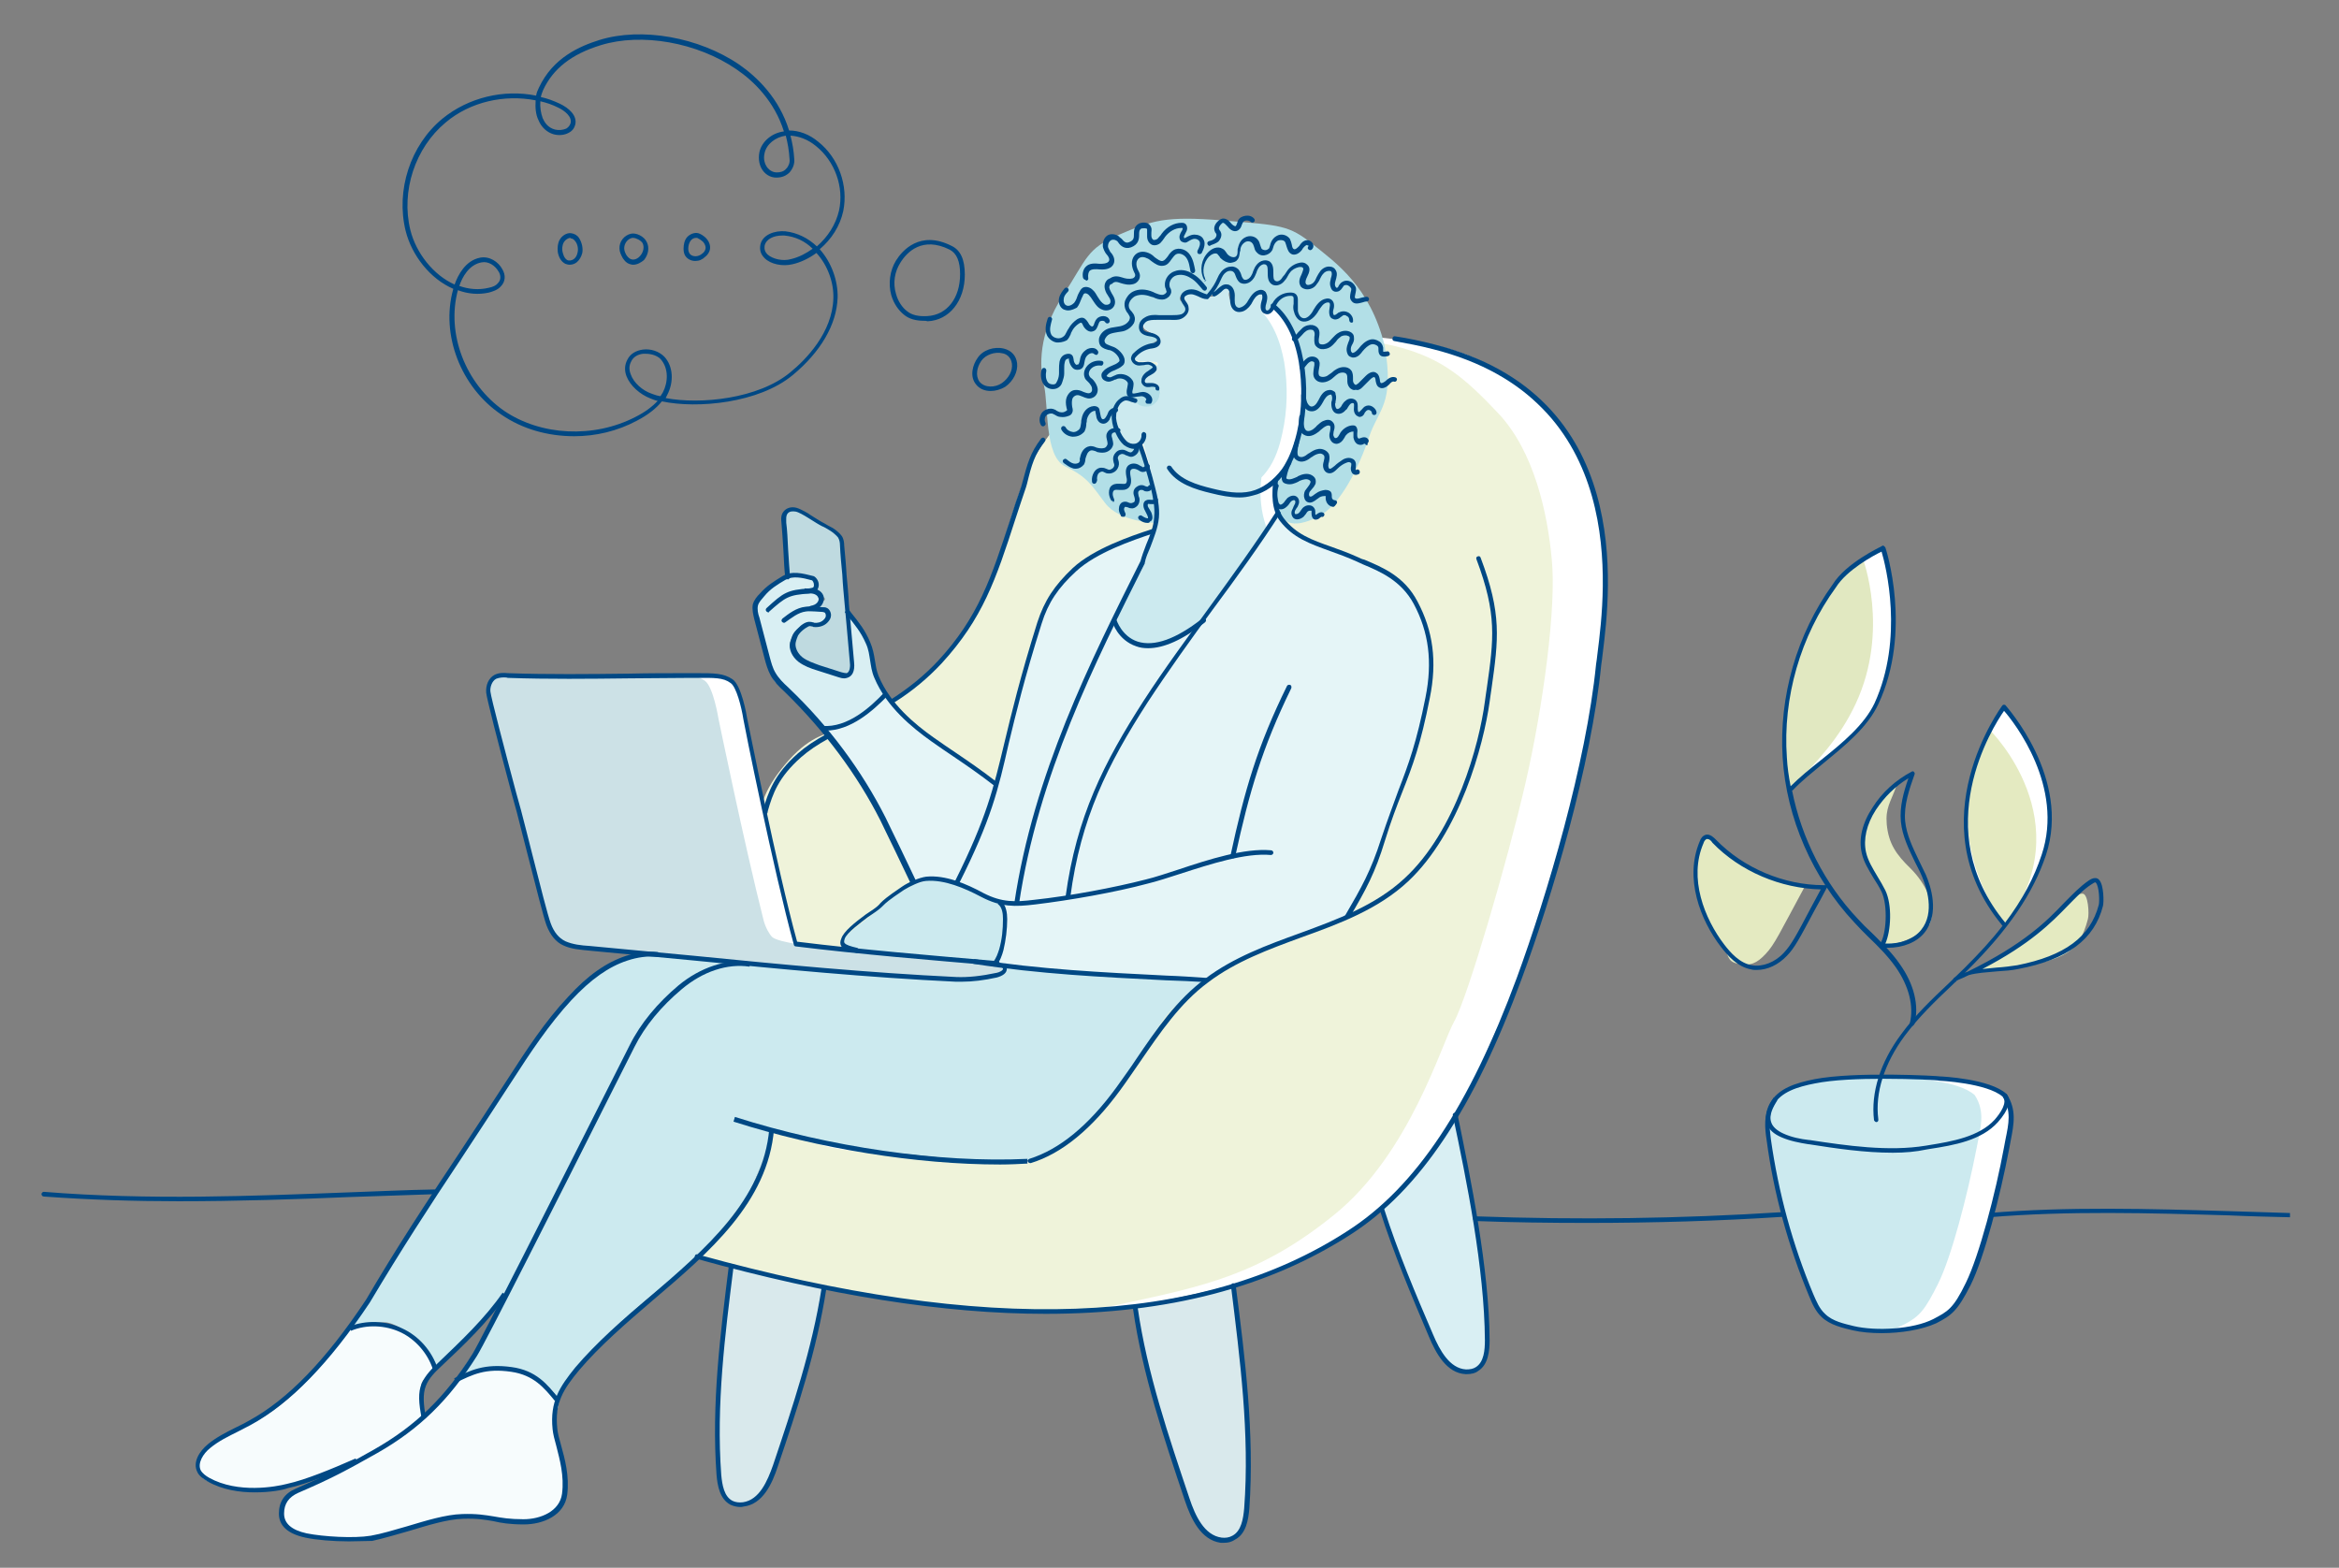 <svg xmlns="http://www.w3.org/2000/svg" xml:space="preserve" id="Ebene_1" x="0" y="0" style="enable-background:new 0 0 496.5 332.8" version="1.1" viewBox="0 0 496.5 332.8"><rect x="0" y="0" width="496.5" height="332.8" fill="#808080" stroke="none"/><style>.st0{fill:#fff}.st1{fill:#cceaef}.st3{fill:#004884}.st5{fill:#d9eff3}.st8{fill:#d9e9ec}.st10{fill:#f7fcfd}.st11{fill:#004785}.st12{fill:#e4eac1}</style><path d="M148.6 266.8s26 7 41 9 36 4.7 54 1 31-6 48-19 24-36 27-41 12-34 16-50.5 7-37.5 6-47.5-4-23-12-31-13-11.6-22-14c-9-2.4-45-6-59 0s-26 17-30 27.5-6 20.3-9 26.2c-3 5.8-8.1 12.4-13.1 16.5-4.9 4.1-11.9 9.4-14.9 10.6-3 1.2-6.7 1.3-11.8 6.7-5.2 5.5-7.2 10.2-6.2 13.8 1 3.6 5 19.7 5 19.7l1.4 5.5 10.6 1 76 6.5s-5.1 5-8 9-10 14.6-12 17c-2 2.4-12 12.6-19 13-7 .4-38-2-41-4l-12-3s-2.1 10-5 14c-2.8 4-10 13-10 13" class="st0"/><path d="M129.6 282.8c2-2 9-8.5 13-11s13-13 15-16 6-13 6-15 2 0 3 0 20 4 23 4 18 2.1 25 2c7-.1 14-6 16.8-9 2.8-3 10.2-12 14.2-18s10-12 10-12l-17-1-25.5-1.9s.7 1.1-1.5 1.9-8 1-11 1-26-1.8-27-1.8-22-2.5-26-2.5-7-1.8-13-.8-11 7-15 11-11 15.5-11 15.5-15 22.5-18.1 26.5c-3.1 4-15.9 26-15.9 26s5-1 7-1 5 2 7 4 4 5.2 4 5.2 7-6.2 8-7.2 6.2-7 6.2-7-1.2 2-2.2 4.7c-1 2.7-8 12.6-8 12.6 3.4-1.7 6.3-3.1 11.9-2.4 4.9.7 7.2 3.4 9.6 6.4 3.5-6.2 9.5-12.2 11.5-14.2" class="st1"/><path d="M148.6 266.8s24.5 7 38.6 9c14.1 2 33.9 4.7 50.9 1s29.2-6 45.2-19c16-13 22.6-36 25.4-41 2.8-5 11.3-34 15.1-50.5 3.8-16.5 6.6-37.5 5.6-47.5-.9-10-3.8-23-11.3-31-7.5-8-12.2-11.6-20.7-14-8.5-2.4-38.1-6-51.3 0-13.2 6-24.5 17-28.3 27.5-3.8 10.5-6.4 20.3-9.2 26.2-2.8 5.8-9.8 13.8-14.4 17.9-4.7 4.1-12.6 8-15.5 9.2-2.9 1.2-6.3 1.3-11.2 6.7-4.9 5.5-6.8 10.2-5.8 13.8 1 3.6 4.7 19.7 4.7 19.7l1.3 5.5 10 1 78.7 6.5s-6.9 5-9.7 9c-2.7 4-9.4 14.6-11.3 17-1.9 2.4-11.3 12.6-17.9 13-6.6.4-40.7-2-43.6-4l-9.9-3s-2.7 10-5.4 14-10 13-10 13" style="fill:#eff3da"/><path d="M212.3 247.2c-17.7 0-38.4-3.3-56.6-9.1l.3-1c20.1 6.4 43.3 9.8 62.1 8.9v1c-1.8.1-3.8.2-5.8.2zm-50-74.3h-.1c-.3-.1-.4-.4-.3-.6l.1-.5c1.1-3.6 2.3-7.4 7.4-11.9 1.6-1.4 3.5-2.7 6.1-4.1.2-.1.5 0 .7.2.1.2 0 .5-.2.7-2.5 1.4-4.3 2.6-5.9 4-4.9 4.3-6.1 7.9-7.1 11.4l-.1.5c-.2.2-.4.3-.6.3zm27-23.5c-.2 0-.3-.1-.4-.2-.1-.2-.1-.5.2-.7 3.9-2.5 7.2-5.2 10-8.2 8.6-9.3 11.3-17.6 15.4-30.2.7-2.2 1.4-4.4 2.3-6.9l.2-.7c1.1-4.1 1.7-6.4 4-9.4.2-.2.5-.3.7-.1.2.2.3.5.1.7-2.2 2.8-2.8 4.9-3.8 9l-.2.7c-.8 2.4-1.6 4.7-2.3 6.9-4.1 12.7-6.9 21-15.6 30.5-2.9 3.1-6.2 5.9-10.2 8.4-.2.2-.3.2-.4.2zm-67.4-56.8c-5.6 0-11-1.5-15.5-4.6-8.6-5.8-12.9-17-10.2-26.6v-.1c-4.9-2.1-8.8-7.1-10.1-12.3-2.1-8.6 1-18.2 7.8-23.8 5.5-4.5 13-6.3 19.9-4.9.1-.6.3-1.1.6-1.7 3-6.4 8.7-8.8 12.8-10.1 9-2.8 21.2-.6 29.7 5.2 3.9 2.7 8.5 7.2 10.6 14 2.1 0 4.3.8 6.2 2.4 4.3 3.4 6.4 9.3 5.3 14.7-.7 3.2-2.5 6-5 8.1 2.5 2.8 3.9 6.7 3.8 10.3-.2 5.7-3.6 11.5-9.5 16.4-7.2 6-20.3 7.2-27.8 5.6-1.2 1.5-3 2.9-5.3 4.1-4.1 2.2-8.7 3.3-13.3 3.3zm-24.7-31c-2.5 9.2 1.6 19.9 9.8 25.6 7.8 5.3 19 5.9 27.9 1.3 2-1 3.6-2.2 4.7-3.4-.5-.1-1-.3-1.5-.5-2.3-.9-4.3-2.7-5.1-4.7-.5-1.3-.4-2.5.2-3.6.6-1.2 1.8-1.9 3.3-2.1 1.7-.2 3.4.4 4.5 1.5 1.9 2 2.1 5.4.6 8.2l-.3.6c7.3 1.4 19.7.2 26.5-5.5 3.3-2.7 8.9-8.4 9.1-15.7.1-3.3-1.2-7-3.6-9.6-1.5 1.1-3.3 2-5.1 2.4-2.1.5-4.6 0-5.9-1.3-.8-.8-1.1-1.7-.9-2.8.4-2.2 3.1-3.1 5.3-2.9 2.6.3 4.9 1.5 6.7 3.2 2.3-2 4-4.6 4.7-7.6 1.1-5-.9-10.5-4.9-13.7-1.7-1.4-3.6-2.1-5.4-2.2.4 1.6.7 3.2.8 5 .1 1-.3 2-1 2.8-.7.7-1.6 1.1-2.8 1.1-1.1 0-2.1-.5-2.8-1.4-.8-1-1.1-2.5-.8-4 .5-2.3 2.7-4.1 5.2-4.4-2-6.4-6.4-10.7-10.1-13.2-8.3-5.7-20.1-7.8-28.8-5.1-6.2 1.9-10.1 5-12.2 9.5-.2.5-.4 1-.5 1.5 1.4.3 2.7.8 4 1.4 1.9.9 3.8 2.5 3.3 4.5-.2.7-.6 1.3-1.4 1.7-.9.5-2.1.6-3.2.3-1.4-.4-2.6-1.5-3.2-3-.6-1.2-.7-2.7-.6-4.2-6.6-1.3-13.9.3-19.1 4.7-6.5 5.4-9.5 14.6-7.5 22.8 1.2 4.9 4.9 9.6 9.4 11.6.7-2 2.3-5.1 5.4-5.7 2-.4 3.9.9 4.7 2.4.8 1.3.7 2.7-.3 3.7-.7.8-1.8 1.1-2.5 1.3-2.2.5-4.5.3-6.6-.5zm39.9 13.5h-.6c-1.1.1-2.1.7-2.5 1.6-.5.9-.5 1.8-.1 2.8.6 1.7 2.4 3.4 4.5 4.1.5.2 1.1.4 1.8.5.2-.3.3-.5.5-.8 1.1-2.1 1.3-5.1-.5-7.1-.7-.7-1.9-1.1-3.1-1.1zM97.5 60.7c2 .7 4.1.9 6.2.4 1-.2 1.6-.5 2-1 .9-.9.4-2.1.1-2.5-.7-1.2-2.1-2.2-3.6-1.9-2.7.5-4.1 3.2-4.7 5zM166 50c-1.7 0-3.4.7-3.7 2.2-.1.7.1 1.3.6 1.8 1.1 1 3.3 1.5 5 1 1.7-.4 3.2-1.2 4.6-2.2-1.6-1.6-3.7-2.6-6-2.8h-.5zm.8-21.2c-2.2.3-4.1 1.8-4.5 3.7-.3 1.2 0 2.3.6 3.1.5.6 1.2 1 2 1s1.5-.2 2-.8c.5-.5.8-1.3.7-2-.1-1.8-.4-3.5-.8-5zm-52.1-7.3c-.1 1.2.1 2.5.5 3.6.4.9 1.1 2 2.6 2.4.8.2 1.7.1 2.4-.2.3-.2.7-.5.9-1.1.4-1.4-1.2-2.7-2.7-3.4-1.2-.6-2.4-1-3.7-1.3z" class="st3"/><path d="M120.9 56.2c-.3 0-.6-.1-.9-.2-.8-.4-1.4-1.3-1.6-2.5-.1-1 0-1.9.4-2.6.5-.9 1.5-1.5 2.4-1.4.7.1 1.3.4 1.7 1 .6.9.9 2.2.7 3.2-.2.8-.6 1.5-1.2 2-.4.3-.9.5-1.5.5zm.2-5.7c-.5 0-1.1.4-1.4.9-.4.7-.4 1.5-.3 2 .1.4.3 1.4 1 1.8.4.2 1 .1 1.4-.2.4-.3.7-.8.8-1.4.2-.8 0-1.8-.5-2.4-.3-.4-.6-.6-1-.6.1-.1 0-.1 0-.1zm13.3 5.7c-.3 0-.6-.1-.9-.2-.5-.2-.9-.6-1.3-1.2-.4-.7-.7-1.4-.7-2-.1-1.5 1-2.9 2.5-3.2 1-.2 2.7.5 3.3 1.8.6 1.2.3 2.7-.6 3.8-.6.5-1.4 1-2.3 1zm0-5.7h-.2c-1 .2-1.7 1.2-1.7 2.2 0 .5.2 1 .5 1.5.3.4.6.7.9.8.7.3 1.5-.1 2-.7.7-.8.9-1.9.5-2.7-.4-.6-1.4-1.1-2-1.1zm-.3-.5zm13.5 5.4c-1 0-1.8-.5-2.2-1.2-.2-.4-.3-.8-.3-1.4 0-.9.2-1.8.7-2.4.6-.7 1.6-1.1 2.4-.9.4.1 1.2.5 1.8 1.2.7.8.9 1.8.6 2.6-.2.5-.5.9-.9 1.2-.6.6-1.3.9-2.1.9zm.1-4.9c-.4 0-.8.2-1.1.6-.3.4-.5 1-.5 1.7 0 .4.1.7.2.9.2.4.7.7 1.3.7.5 0 1.1-.2 1.5-.6.3-.2.5-.5.6-.8.2-.5 0-1.1-.4-1.6-.5-.5-1.1-.8-1.3-.9h-.3zm48.5 17.6c-1.8 0-3.2-.4-4.2-1.2-1.3-1-2.3-2.5-2.8-4.2-.7-2.5-.3-5.3 1-7.4 1.3-2.1 5.1-6.5 11.8-3.1 1.9.9 2.8 2.9 2.8 6.1 0 5.6-3.3 9.7-7.9 9.9-.3-.1-.5-.1-.7-.1zm-5.1-12.3c-1.2 1.9-1.6 4.3-.9 6.6.4 1.5 1.3 2.9 2.4 3.7 1 .8 2.4 1.1 4.2 1 4.2-.2 7-3.8 7-8.9 0-2.7-.7-4.4-2.2-5.2-5.8-2.9-9.1.5-10.5 2.8zM210.3 83c-1.2 0-2.4-.4-3.2-1.5-1.3-1.7-.6-4.1.4-5.5 1.1-1.7 3.5-2.5 5.6-2 1.6.4 2.6 1.5 2.8 3.1.2 1.8-.8 3.8-2.5 5-1 .6-2.1.9-3.1.9zm-2-6.4c-.9 1.3-1.3 3.1-.4 4.4 1.1 1.4 3.4 1.3 4.8.3s2.3-2.6 2.1-4.1c-.2-1.5-1.3-2.1-2-2.2-1.6-.4-3.6.3-4.5 1.6zM37.9 255c-9.4 0-18.9-.3-28.6-1-.3 0-.5-.3-.5-.5 0-.3.3-.5.5-.5 22.3 1.8 44.1.9 65.1.1 5.9-.2 11.9-.5 17.8-.6.3 0 .5.2.5.5s-.2.5-.5.5c-5.9.2-12 .4-17.8.6-11.8.5-24.1.9-36.5.9z" class="st3"/><path d="M248.2 99.3c1.9 2.9 5.6 4.1 9 4.9 2.8.7 5.7 1.3 8.4.6 2.8-.7 5.2-2.6 6.9-4.9s2.6-5.1 3.2-7.9c1.1-4.9 1.2-10.1.4-15.1-.8-4.5-2.5-9-6-11.9 0 0-2.5 3.4-1.5-1.2s-3-1-3-1-2.5 5.2-4.3 1.6c-1.7-3.6 1.3-3.2-.7-3.4s-2.6 2.8-4.3 1.8c-1.7-1-3.7-2-4.7-1s0 2.4 0 3.2c0 .8 1.2 1.8-3 1.8s-5.7.5-5.9 1.7c-.1 1.2-.1 1.3 1.9 2.3s1.9 2.1 0 2c-1.9-.1-4 2.5-4 3.1 0 .6 1 .9 4 .9s-1.2 2.5-1.2 2.5-2.4 2.5.2 2.5 3.2.9 2 3.2c-1.2 2.3-4.7 0-5.5 0-.8 0-3.1-.8-3.3 2.8-.2 3.5 1.2 5.5 2.2 6.3 1 .8 3.4-.4 3.6 0 .1.4 3 10.1 3 13.5 0 3.4-2.5 12.2-3.8 14.2-1.2 2-5.4 8-4.7 11 .7 3 3.6 5 8 4s8.8-3 10.6-5.5c1.8-2.5 13.8-19.5 13.8-19.5l2-3.5s-1.6-4 .2-9.8c1.8-5.8-13.2-3.7-13.2-3.7l-10.4 3v1.5z" class="st0"/><path d="M248.2 99.3c1.9 2.9 5.6 4.1 9 4.9 2.8.7 2.1 1.3 4.9.6 2.8-.7 5.2-2.6 6.9-4.9s2.6-5.1 3.2-7.9c1.1-4.9 1.2-10.1.4-15.1-.8-4.5-2.5-9-6-11.9 0 0 1.1 3.4 2.1-1.2s-3-1-3-1-2.5 5.2-4.3 1.6c-1.7-3.6 1.3-3.2-.7-3.4s-2.6 2.8-4.3 1.8c-1.7-1-3.7-2-4.7-1s0 2.4 0 3.2c0 .8 1.2 1.8-3 1.8s-5.7.5-5.9 1.7c-.1 1.2-.1 1.3 1.9 2.3s1.9 2.1 0 2c-1.9-.1-4 2.5-4 3.1 0 .6 1 .9 4 .9s-1.2 2.5-1.2 2.5-2.4 2.5.2 2.5 3.2.9 2 3.2c-1.2 2.3-4.7 0-5.5 0-.8 0-3.1-.8-3.3 2.8-.2 3.5 1.2 5.5 2.2 6.3 1 .8 3.4-.4 3.6 0 .1.4 3 10.1 3 13.5 0 3.4-2.5 12.2-3.8 14.2-1.2 2-5.4 8-4.7 11 .7 3 3.6 5 8 4s8.8-3 10.6-5.5c1.8-2.5 11-16 11-16l2-3.5s-2.4-5.6-.5-13.3c1.8-5.8-9.6-3.7-9.6-3.7l-10.4 3v1.5z" class="st1"/><path d="M245.2 111s-7.6-.2-10.6-4.2-3.9-5.6-8.5-7.8c-4.5-2.2-3.5-13.2-4.5-17.2s-1.2-11 4-19 5-10 12-13 9.7-4 22-3 14 1 19 5 12.2 9 15.3 21.5c2.2 12.5-1.3 13.5-3.3 19.5s-6 14.6-11 17c-5 2.4-8.5 2-9-5s3-1.6 5-14 1-13.6 0-16.5c-1-2.9-2.5-7.2-4-8.5-1.5-1.3-4 3-3-2s-3 0-3 0-3 4-4 0-.3-3.7-2-2.8c-1.7.8-1.8 1.8-2.9 1.8-1.1 0-5.1-2-6.1 0s3 1 1 4-5-1-8 1-1 3 0 3 4 1 1 2-5 4-4 4 5 0 5 1-3 2-3 3 4.2 0 3.6 3c-.6 3-3.6 2.8-4.6 2s-2.4-2-4 0 0 7.1 1 8.3c1 1.2 3-1.3 4 1.7s3.6 10 2.6 15.2" style="fill:#b2dfe7"/><path d="M287.3 75.9c-.2 0-.3 0-.5-.1-.4-.1-.7-.4-.8-.8-.3-.7-.1-1.5.1-2l.1-.3c.2-.4.3-.7.3-1 0-.1 0-.3-.4-.4-.4-.2-1-.1-1.4.1-.4.3-.8.6-1.1 1.1-.3.3-.6.7-1 1-.6.5-1.5.7-2.2.6-.5-.1-.9-.4-1.2-.8-.3-.6-.2-1.3-.2-1.8.1-.5.1-.9-.1-1.2-.1-.2-.3-.3-.5-.3-.4-.1-1 .1-1.3.4-.3.2-.5.5-.8.8-.4.4-.8.9-1.3 1.2-.2.1-.5.1-.7-.2-.1-.2-.1-.5.2-.7.4-.2.8-.6 1.1-1l.9-.9c.6-.5 1.4-.7 2.1-.6.5.1.9.3 1.2.7.4.6.3 1.3.2 1.9-.1.5-.1.9 0 1.2.1.2.3.3.5.3.4.1 1-.1 1.4-.4.3-.2.6-.6.9-.9.4-.4.8-.9 1.4-1.2.7-.4 1.6-.5 2.3-.2.5.2.9.6.9 1.2.1.6-.1 1.1-.4 1.6l-.1.2c-.2.4-.2.9-.1 1.2.1.2.2.2.2.3.3.1.8-.2 1.4-.9.6-.8 1.4-1.6 2.4-1.9.7-.2 1.4 0 2 .4.5.3.7.8.8 1.3v.8c0 .1.2.1.8 0 .3-.1.5.1.6.4.1.3-.1.5-.4.6-.9.2-1.5.1-1.8-.4-.2-.4-.2-.7-.2-1v-.3c0-.3-.2-.5-.4-.6-.3-.2-.8-.3-1.1-.2-.7.2-1.3.8-1.9 1.5-.2.3-.9 1.3-1.9 1.3zm.2 6.9c-.3 0-.5-.1-.8-.3-.4-.3-.7-.9-.7-1.5v-.5c0-.4 0-.9-.2-1.1-.3-.4-1.1-.4-1.7-.1-.3.2-.6.4-.9.7-.3.3-.7.6-1.1.8-.9.5-2.3.6-3-.4-.5-.7-.3-1.5-.2-2.3 0-.2.1-.4.1-.6V77c-.1-.3-.6-.4-.9-.2-.3.1-.8.7-1.1 1.1-.1.1-.2.3-.3.4-.2.2-.5.2-.7 0-.2-.2-.2-.5 0-.7.1-.1.2-.2.3-.4.4-.5 1-1.2 1.6-1.4.8-.3 1.8 0 2.1.8.2.4.1.8.1 1 0 .2-.1.4-.1.6-.1.6-.2 1.1 0 1.5.3.4 1.1.4 1.7.1.3-.2.6-.4 1-.7.3-.3.7-.6 1.1-.8.9-.5 2.3-.6 3 .3.4.5.4 1.2.4 1.7v.5c0 .3.2.7.4.8.1.1.1.1.2.1s.3-.2.5-.3l1.6-1.6c.8-.8 1.7-1.1 2.3-.6.5.3.6.9.7 1.4 0 .3.1.6.2.7.2.1.6-.1 1-.4.4-.4 1.2-1.1 2.1-.8.3.1.4.4.3.6-.1.3-.4.4-.6.3-.3-.1-.7.2-1 .6-.8.8-1.6 1-2.2.6-.5-.3-.6-.9-.7-1.4 0-.3-.1-.6-.2-.7-.2-.2-.7.2-1 .5l-1.6 1.6c-.2.2-.5.5-1 .6-.6-.1-.7 0-.7 0zm1.1 5.7c-.1 0-.2 0-.3-.1-.6-.2-1-.9-.9-1.8 0-.4.1-.9-.1-1-.2-.1-.5 0-.7.2-.2.2-.3.4-.5.7-.1.2-.2.4-.4.5-.4.5-1.1 1-1.9.8-.9-.2-1.2-1.2-1.2-2.1 0-.2 0-.4.1-.6.1-.4.1-.8 0-1.1 0-.1-.1-.1-.1-.2 0 0-.1-.1-.3 0-.6.1-1.1.8-1.5 1.6-.7 1.3-1.5 2-2.5 1.9-.7 0-1.4-.6-1.8-1.4-.3-.6-.3-1.3-.3-2 0-.3.2-.5.5-.5s.5.2.5.5c0 .6.1 1.1.3 1.6.2.4.5.8.9.8.5 0 1-.4 1.5-1.4.4-.8 1-2 2.2-2.1.4-.1.8.1 1.1.3.2.1.3.3.3.6.2.5.1 1.1 0 1.5 0 .2 0 .4-.1.5 0 .4.1 1 .4 1.1.3.1.6-.2.8-.4.1-.1.2-.3.3-.5.2-.3.4-.6.7-.8.5-.5 1.4-.7 2.1-.2.6.5.5 1.2.5 1.8 0 .4.1.8.2.8s.3-.2.6-.5c.2-.2.4-.5.7-.7.5-.3 1.1-.3 1.6 0s.9.8.9 1.3c0 .3-.2.5-.5.5s-.5-.2-.5-.5c0-.2-.2-.4-.4-.5-.2-.1-.4-.1-.6 0-.2.1-.3.3-.5.5-.1.4-.5.9-1.1.9zm1.6 6c-.2 0-.4-.1-.4-.3h-.2c-.1 0-.1 0-.2.1-.2.1-.6.2-.9.1-.7-.1-1.1-.9-1.2-1.5v-1.3c-.6 0-1.2.3-1.6.8-.1.1-.2.3-.3.5-.1.2-.3.4-.4.6-.4.5-1 .8-1.5.7-.6-.1-1-.5-1.2-1.1-.2-.5-.1-1.1 0-1.4.1-.5.2-1.1 0-1.3-.1-.1-.5-.1-.7 0-.5.2-.8.5-1.3.9-.2.2-.4.4-.6.5-.8.6-1.9 1.1-2.9.5-.6-.3-1-1-1-1.8-.1-.7-.1-1.5 0-2.1.1-.3.3-.4.6-.4.3.1.4.3.4.6-.1.4-.1 1.2 0 1.7 0 .4.2.9.5 1.1.5.3 1.3-.1 1.7-.5.2-.2.4-.3.5-.5.5-.4.9-.9 1.6-1.1.7-.3 1.3-.2 1.7.2.7.6.5 1.5.3 2.1-.1.5-.1.8 0 1 .1.2.2.4.4.4s.4-.1.6-.4c.1-.2.2-.3.3-.5.1-.2.2-.4.4-.6.6-.7 1.5-1.2 2.4-1.2.1 0 .4 0 .6.2.2.2.3.5.3.6.1.3 0 .6 0 .9v.5c0 .3.2.6.3.6.1 0 .2 0 .4-.1.1 0 .2-.1.3-.1.6-.2 1.2 0 1.4.5.1.2 0 .5-.2.7 0 .3 0 .4-.1.4zm-2.4 6.3h-.1c-.3 0-.7-.3-.8-.6-.2-.4-.2-.9-.1-1.2 0-.2.1-.5 0-.7-.1-.1-.3-.2-.5-.2-.3 0-.6.2-.9.3-.6.3-1.1.7-1.5 1.1-.5.5-1.2 1.2-2.1.9-.8-.3-1.1-1.3-.9-2.1 0-.1.1-.3.1-.4.1-.4.2-.8.1-1.1-.2-.4-.7-.6-1.1-.5-.6.1-1.1.4-1.5.7l-.2.1c-.6.5-2 1.5-3.3.4-1-.8-.3-3.3-.2-3.6.1-.3.3-.4.6-.3.3.1.4.4.3.6-.3 1.1-.4 2.3-.1 2.6.6.5 1.4.1 2.1-.5l.2-.1c.6-.4 1.2-.8 2-.9.8-.1 1.8.3 2.2 1.1.2.6.1 1.2 0 1.7 0 .1-.1.2-.1.4-.1.4 0 .9.2 1 .3.1.7-.3 1.1-.6.5-.5 1.1-.9 1.7-1.3.3-.2.8-.4 1.3-.4.6 0 1.2.3 1.4.8.2.4.1.9.1 1.2 0 .2-.1.5 0 .6.2-.2.5-.2.7 0 .2.2.2.6 0 .8-.2.1-.4.2-.7.2zm-4.8 6.8c-.1 0-.1 0 0 0-.9-.1-1.5-.8-1.6-1.7v-.6h-.3c-.5 0-1 .2-1.3.5-.1.1-.2.1-.3.2-.5.4-1.2.9-1.9.6-.3-.1-.6-.4-.7-.8-.2-.5-.1-1.1.1-1.6.2-.3.4-.5.6-.8.2-.3.4-.5.5-.8 0-.1.1-.2.1-.3 0-.1-.1-.3-.3-.4-.5-.3-1.1-.2-2.1.2l-.1.1c-.8.4-1.7.8-2.7.5-.4-.1-.7-.3-.8-.6-.2-.4-.1-.9-.1-1.1.2-1.1.6-2.1 1.1-3.1.1-.2.4-.3.7-.2.2.1.3.4.2.7-.5.9-.8 1.8-1 2.8-.1.2 0 .3 0 .4 0 0 .1.1.2.1.6.2 1.4-.2 2.1-.5l.1-.1c.8-.4 2-.8 3-.2.5.3.8.7.8 1.2 0 .2 0 .5-.1.7-.2.4-.4.7-.7 1-.2.2-.3.4-.5.6-.1.2-.2.6-.1.8 0 .1.1.2.2.2.2.1.5-.1 1-.5.1-.1.2-.1.3-.2.5-.4 1.2-.6 1.9-.7.5 0 .8.1 1.1.3.3.3.3.7.3 1v.2c0 .4.3.7.7.7.3 0 .5.3.4.6-.4.6-.6.8-.8.8zm-3.6 2.7h-.3c-.4-.1-.7-.6-.7-1.2v-.6s0-.1-.1-.1c-.2 0-.4 0-.6.1-.2.1-.4.4-.5.6-.2.2-.3.4-.5.6-.6.5-1.5.8-2.1.3-.5-.5-.6-1.2-.3-1.8.1-.2.2-.4.3-.7l.3-.6c.1-.3.1-.6-.1-.7-.1-.1-.4 0-.7.2-.1.1-.3.3-.4.5-.1.2-.3.4-.5.6-.5.5-1.2.8-1.8.5-.3-.2-.6-.5-.8-.9-.5-1.3-.5-2.8-.1-4.1.1-.3.4-.4.6-.3.3.1.4.4.3.6-.4 1.1-.3 2.4 0 3.4.1.2.2.3.3.4.2.1.5-.1.7-.3.1-.1.3-.3.4-.5.2-.2.3-.4.5-.6.5-.4 1.3-.7 1.9-.3.6.4.7 1.2.4 1.8-.1.3-.2.5-.4.7-.1.2-.2.3-.3.5-.1.2-.1.6 0 .7.2.1.6 0 .8-.2.1-.1.3-.3.4-.5.2-.3.4-.6.7-.8.4-.3.9-.4 1.4-.3.4.1.6.3.8.6.2.3.2.6.2.9v.2c0 .2 0 .2.1.3 0 0 .2-.1.3-.2.3-.2.7-.5 1.2-.3.3.1.4.4.3.6-.1.3-.4.4-.6.3 0 0-.2.1-.3.2-.2.2-.5.4-.8.4zm-35.9.7c-.5 0-1.1-.2-1.7-.7-.2-.2-.3-.5-.1-.7.2-.2.5-.3.7-.1.6.4 1.1.6 1.3.5 0 0 0-.3-.2-.7l-.3-.6-.3-.6c-.3-.7-.3-1.6.4-1.9.4-.2.8-.1 1.1-.1h.4c0-.2.2-.4.4-.5.3 0 .5.2.6.4 0 .3-.1.5-.3.7-.2.2-.7.4-1.1.3h-.3c-.2 0-.4-.1-.4 0-.1 0-.1.4 0 .6.1.2.2.3.3.5.1.2.3.5.4.7.5 1.3.1 1.8-.3 1.9-.1.3-.3.3-.6.3zm-5.2-1.3c-.2 0-.4-.1-.4-.3-.2-.4-.4-.8-.4-1.3 0-.7.3-1.3.8-1.5.5-.2.9-.1 1.3.1.2.1.3.1.5.1s.4-.1.6-.2.2-.4.2-.6c0-.2-.1-.4-.1-.5-.1-.3-.2-.6-.2-.9 0-.5.2-.9.6-1.2.4-.3.9-.5 1.3-.4.2 0 .4.1.6.2.1 0 .2.1.3.1h.3c.1-.3.3-.4.6-.3.3.1.4.4.3.6-.2.6-.9.8-1.4.7-.2 0-.3-.1-.5-.2-.1-.1-.3-.1-.4-.1-.2 0-.4 0-.5.2-.2.1-.2.3-.2.5s.1.4.1.6c.1.2.2.5.2.8 0 .5-.2 1-.5 1.3-.4.4-.9.6-1.3.5-.3 0-.5-.1-.7-.2-.3-.1-.5-.1-.6-.1-.1.1-.2.3-.2.5 0 .3.2.6.3.9.1.2 0 .5-.2.7h-.4zm-2-3.3c-.2 0-.4-.1-.5-.3-.2-.4-.4-.9-.4-1.5 0-.7.2-1.3.7-1.6.6-.4 1.2-.3 1.8-.3.5 0 .9.1 1.1-.1.2-.2.3-.7.1-1.4-.1-.6-.3-1.6.3-2.3.7-.7 1.8-.6 2.5-.1l.2.1c.2.1.4.2.5.3.1 0 .3-.1.4-.2 0-.2.1-.4.3-.5.3-.1.5 0 .7.2.1.3.1.6-.1.8-.3.4-.8.7-1.3.7-.4 0-.7-.2-1-.4l-.2-.1c-.4-.2-1-.3-1.3 0-.3.3-.2.9-.1 1.5.1.5.3 1.7-.5 2.4-.6.5-1.3.4-1.9.4-.4 0-.9-.1-1.1.1-.2.1-.3.4-.3.8s.2.8.3 1.1c.1.3 0 .5-.3.7.2-.3.1-.3.1-.3zm-4-3.7c-.3 0-.5-.2-.5-.5-.1-.7.1-1.4.4-1.9.4-.7 1.1-1.1 1.8-1 .3 0 .6.1.8.2.2.1.3.1.5.2.3.1.6-.1.9-.3.3-.3.4-.6.3-.9 0-.1-.1-.2-.1-.3 0-.2-.1-.3-.1-.5-.1-.6.1-1.2.6-1.7s1.1-.6 1.7-.5c.3.1.5.2.7.3.2.1.4.2.5.2.2.1.5 0 .7-.3.2-.2.3-.5.3-.7-.1-.3.1-.5.4-.6.3-.1.5.1.6.4.1.6-.1 1.2-.5 1.6-.5.5-1.1.7-1.6.5-.3-.1-.5-.2-.8-.3-.2-.1-.3-.2-.5-.2-.2-.1-.5 0-.8.2-.2.2-.4.5-.3.8 0 .1.1.2.1.3 0 .1.1.3.1.4.1.6-.1 1.3-.6 1.8s-1.2.7-1.8.6c-.2 0-.4-.1-.6-.2-.2-.1-.4-.2-.5-.2-.3 0-.7.2-.9.5-.2.4-.3.9-.2 1.3-.1.5-.3.8-.6.8.1 0 0 0 0 0zm-3.9-3.2c-.2 0-.5 0-.7-.1-.7-.2-1.3-.7-1.9-1.1-.2-.2-.3-.5-.1-.7.2-.2.5-.3.7-.1.5.4 1 .8 1.5.9.4.1 1 0 1.2-.3.1-.2.2-.4.1-.5v-.2c.1-.4.2-1 .5-1.5.4-.7 1-1.1 1.7-1.2.5 0 .9.1 1.3.3.1 0 .3.1.4.1.5.1.9.1 1.3 0s.6-.5.7-.8c0-.2 0-.5-.1-.8-.1-.5-.3-1 0-1.6.4-.9 1.5-1.2 2.5-1 .3.1.4.4.3.6s-.4.4-.6.3c-.5-.1-1.1 0-1.2.4-.1.3 0 .6.1.9.1.4.2.8.2 1.2-.1.7-.6 1.3-1.3 1.6-.7.3-1.4.2-1.9.1-.2 0-.3-.1-.5-.2-.3-.1-.6-.2-.9-.2-.3 0-.7.3-.9.7-.2.4-.3.8-.4 1.1 0 .4-.1.8-.3 1.2-.5.6-1.1.9-1.7.9zm15.2-13.8c-.1 0-.2 0-.3-.1-.2-.2-.2-.5 0-.7 0-.1.1-.1 0-.2-.1-.3-.6-.6-1-.6-.2 0-.6.1-.9.1-.7.1-1.4.3-1.8 0-.2-.1-.4-.4-.4-.6-.1-.5 0-1 .1-1.4.1-.5.2-.9 0-1.1-.4-.6-1.3-.9-2.1-.7-.2.1-.4.2-.6.2-.3.2-.7.3-1 .4-.5.1-1-.1-1.4-.4-.3-.3-.4-.6-.4-1 0-.3.2-.6.4-.8.5-.6 1.2-.9 1.9-1.2.5-.2 1-.4 1.4-.8.1-.1.2-.2.1-.5-.1-.6-.9-1.5-1.6-1.8-.2-.1-.4-.2-.7-.2-.6-.2-1.2-.3-1.7-.9-.3-.4-.4-1-.3-1.6.2-.8.8-1.5 1.6-1.9.6-.3 1.3-.4 2-.5.5-.1.9-.1 1.4-.3.6-.2 1.1-.6 1.4-1.1.1-.3.2-.5.1-.8-.1-.2-.2-.4-.4-.7-.2-.2-.3-.4-.4-.6-.3-.6-.4-1.3-.2-2 .3-.8.9-1.6 1.7-2 1.2-.6 2.7-.6 4.3.1l.4.2c.5.2 1 .4 1.5.4.3 0 .6-.2.8-.4.1-.1.2-.3.1-.4 0-.1-.1-.2-.1-.4 0-.1-.1-.2-.1-.2-.5-1.4.4-3.1 1.9-3.6 1.2-.5 2.7-.3 4 .6 1.2.7 2.1 1.8 2.8 2.7.2.2.1.5-.1.7-.2.2-.5.1-.7-.1-.7-.8-1.5-1.9-2.6-2.5-1.1-.7-2.2-.8-3.1-.5-.9.3-1.6 1.4-1.3 2.4 0 .1 0 .1.1.2.1.2.2.4.2.6.1.4-.1.8-.4 1.2-.4.4-.9.7-1.5.7-.7 0-1.3-.2-1.9-.5l-.4-.1c-.8-.3-2.2-.7-3.5-.1-.5.3-1 .8-1.2 1.4-.1.3-.2.8.1 1.3.1.2.2.3.4.5.2.3.5.6.6 1 .2.5.1 1-.1 1.5-.4.7-1.1 1.3-1.9 1.6-.5.2-1 .2-1.5.3-.6.1-1.2.2-1.7.4s-.9.7-1.1 1.2c-.1.3 0 .5.1.7.2.3.7.4 1.1.6.3.1.5.2.8.3.9.4 2 1.5 2.2 2.5.1.6 0 1.1-.4 1.4-.5.5-1.1.7-1.7 1-.6.2-1.1.5-1.5.9 0 .1-.2.2-.2.3 0 0 0 .1.1.1.1.1.4.2.6.2.3 0 .5-.2.8-.3.2-.1.5-.2.7-.3 1.1-.3 2.5.1 3.2 1.1.5.6.3 1.3.2 1.9-.1.4-.2.7-.1 1 .1.1.7 0 1.1-.1.4-.1.8-.2 1.1-.2.8 0 1.6.5 1.9 1.2.2.5.1.9-.2 1.3h-.7zM256 59.5c-.2 0-.4-.1-.5-.3-.9-1.9-.5-4.2 1-5.7.8-.8 2-1.3 3-.7.4.2.6.5.8.8.1.1.1.2.2.3.3.4.9.7 1.3.7.3 0 .5-.1.6-.2.3-.3.3-.7.3-1.2 0-.2 0-.4.1-.6.2-1 .7-1.8 1.5-2.2.9-.5 2.1-.3 2.7.5.3.3.4.8.5 1.1.1.3.2.6.3.8.2.2.5.3.8.3.3 0 .6-.2.8-.4.1-.2.1-.4.2-.6 0-.1.1-.3.1-.4.3-.9.9-1.5 1.7-1.8.9-.3 1.9.1 2.4.8.2.4.3.8.4 1.2.1.6.2.9.5 1 .3.1.7-.3 1-.6l.1-.1c.3-.5.8-1.1 1.5-1.2.6-.1 1.2.3 1.4.8.2.4.1.9-.3 1.2-.2.2-.5.1-.7-.1-.2-.2-.1-.5.1-.7 0 0-.1-.1-.2-.1s-.1-.1-.2-.1c-.3.1-.6.4-.9.8l-.1.2c-.6.8-1.4 1.2-2.1 1-.8-.3-1-1.1-1.2-1.7-.1-.3-.2-.7-.3-.9-.2-.4-.8-.5-1.3-.4-.5.1-.9.6-1.1 1.1 0 .1-.1.2-.1.3-.1.2-.1.5-.3.8-.3.5-.9.9-1.6 1-.7.1-1.3-.2-1.7-.7-.3-.3-.4-.7-.5-1.1-.1-.3-.2-.6-.4-.8-.3-.4-1-.5-1.5-.2s-.9.8-1 1.5c0 .2 0 .4-.1.5-.1.6-.1 1.3-.6 1.8-.3.4-.8.5-1.4.6-.7 0-1.5-.4-2.1-1-.1-.1-.2-.2-.2-.3-.2-.2-.3-.4-.5-.6-.5-.3-1.3.1-1.8.6-1.1 1.2-1.5 3.1-.8 4.6.1.3 0 .5-.2.7.6-.3.5-.3.4-.3z" class="st3"/><path d="M226.7 65.9c-.3 0-.6-.1-.9-.2-.8-.4-1.2-1.4-1-2.4.2-.9.8-1.6 1.2-2.1.2-.2.5-.2.7 0 .2.2.2.5 0 .7-.6.6-.9 1.1-.9 1.6-.1.5.1 1.1.5 1.3.5.3 1.2 0 1.7-.5.4-.5.6-1.1.8-1.7l.2-.4c.2-.4.4-.8.8-1.1.7-.4 1.6-.1 2.1.4.5.4.8 1 1.1 1.5l.2.3c.3.5.7 1 1.2 1.3.4.2 1 .1 1.2-.2.3-.4 0-1.1-.2-1.3-.1-.2-.2-.3-.3-.5-.3-.4-.5-.9-.6-1.4-.1-.5 0-1.1.3-1.5.2-.3.5-.5.8-.6 1-.7 1.9-.4 2.6-.2.6.2 1.3.4 2.2.2.1 0 .4-.2.5-.4.1-.2.1-.5-.1-.8-.7-1.4-.7-2.6-.1-3.5.7-1 1.9-1.2 3.1-.7.5.2.9.5 1.3.9.7.5 1.2.9 1.7.8.4-.1.7-.5 1.1-1 .3-.5.7-1 1.2-1.3 1.2-.7 2.8-.1 3.5 1 .7 1 .9 2.3 1.1 3.3 0 .3-.1.5-.4.6-.3 0-.5-.1-.6-.4-.2-1-.3-2.1-.9-2.9-.5-.7-1.5-1.1-2.2-.7-.3.2-.6.6-.9 1-.4.6-.9 1.3-1.7 1.4-1 .2-1.8-.4-2.5-.9-.4-.3-.7-.6-1.1-.7-.6-.3-1.4-.4-1.9.3-.6.8-.1 2 .2 2.5.4.7.3 1.3.1 1.7-.3.6-.8.9-1.2 1-1.1.3-2 0-2.7-.2-.8-.3-1.3-.4-1.8.1l-.1.1h-.1c-.1 0-.2.1-.3.2-.1.2-.2.5-.1.7.1.4.3.7.5 1.1.1.2.2.3.3.5.5.9.5 1.7.1 2.3-.5.8-1.7 1-2.5.6-.8-.3-1.3-1-1.7-1.6l-.2-.3c-.3-.5-.6-.9-.9-1.2-.3-.3-.7-.4-.9-.3-.2.1-.3.3-.4.6l-.2.4c-.3.7-.5 1.4-1 2-.4.2-1.1.6-1.9.6z" class="st3"/><path d="M230.4 59.4c-.2 0-.4-.2-.5-.4-.2-.9 0-1.8.6-2.4.8-.8 2-.7 2.9-.6.6 0 1.7 0 2-.6.2-.4-.1-1-.5-1.4-.3-.3-.8-1.3-.8-1.8s0-1.2.6-1.9c.7-.8 1.9-.7 2.7-.2.2.2.4.4.7.6.5.6.9 1 1.6.7 1-.4 1-.9 1-1.7 0-.7 0-1.6 1-2.2.3-.2 1.2-.4 1.9-.1.4.2.7.6.8 1 .1.3 0 .7 0 1v.6c0 .3.1.7.4.9.2.1.6 0 .9-.2.2-.2.4-.5.7-.8l.2-.3c1.1-1.5 2.7-2.3 4.2-2.3.3 0 .6 0 .9.3.3.3.4.9.2 1.4l-.3.6-.3.6c0 .2.1.3.1.4 0 0 .1-.1.2-.1.7-.4 1.3-.7 1.9-.7.8 0 1.6.3 1.9.9.6.9.2 2-.3 3-.1.2-.4.3-.7.2-.2-.1-.3-.4-.2-.7.4-.7.7-1.5.4-2-.2-.3-.6-.5-1-.5s-.8.2-1.3.5c-.2.1-.4.3-.7.3-.3 0-.6-.1-.9-.3-.3-.3-.4-.8-.3-1.2.1-.3.2-.6.4-.9.1-.1.2-.3.2-.4.1-.2 0-.3 0-.3h-.3c-1.2 0-2.5.7-3.4 1.9l-.2.3c-.2.3-.5.7-.8 1-.6.5-1.4.6-1.9.3s-.9-.9-.9-1.7v-1.5c0-.1-.1-.2-.2-.2-.3-.1-.8 0-1 0-.5.3-.5.7-.5 1.4 0 .8-.1 2-1.7 2.6-1.4.5-2.3-.4-2.7-1-.1-.2-.3-.4-.4-.4-.4-.3-1.1-.3-1.4.1-.4.4-.4.9-.4 1.2 0 .2.4.9.5 1.1.6.6 1.1 1.6.7 2.5-.4.9-1.4 1.3-2.9 1.2-.9-.1-1.8-.1-2.2.3-.2.2-.4.8-.3 1.5.1.3-.1.5-.4.6l-.2-.2zm26.4-7.2c-.2 0-.4-.1-.5-.4-.1-.3.1-.5.3-.6.5-.1 1-.3 1.3-.6.2-.2.4-.6.3-.9 0-.1-.1-.1-.1-.2-.1-.1-.2-.2-.2-.3-.4-.8 0-1.7.7-2.3.2-.2.5-.4.9-.5.9-.1 1.5.6 1.9 1.1.3.3.7.6.9.5.1-.1.2-.3.3-.6.1-.2.1-.4.2-.6.3-.6.9-.9 1.6-1 .7-.1 1.4.1 1.8.6.2.2.2.5 0 .7-.2.2-.5.2-.7 0-.2-.2-.5-.3-.9-.3s-.7.2-.8.5c-.1.1-.1.3-.2.4-.1.4-.3.9-.8 1.2-.7.4-1.5.1-2.2-.8-.3-.3-.7-.8-1-.8-.1 0-.2.1-.4.3-.3.3-.6.8-.4 1.1 0 .1.1.1.1.2.1.1.2.2.2.3.4.7 0 1.6-.5 2.1-.5.4-1.2.6-1.7.8 0 .1 0 .1-.1.1zm-35.4 38.3c-.2 0-.3-.1-.4-.2-.5-.8-.4-1.8.1-2.6.5-.7 1.5-1.1 2.4-.9.3.1.6.2.8.4.3.1.5.3.8.3.4.1.8 0 1.1-.2.2-.1.3-.2.3-.2 0-.1 0-.3-.1-.5-.2-.9-.2-1.6 0-2.2.3-.8.9-1.5 1.7-1.6.7-.1 1.3.1 1.9.4.6.2 1 .4 1.4.2.3-.1.5-.5.4-.9 0-.5-.4-.9-.6-1.2l-.2-.2c-.3-.3-.7-.6-.8-1.1-.2-.6-.1-1.4.4-2.1.7-1 2-1.5 3.2-1.3.3 0 .5.3.4.6s-.3.5-.6.4c-.8-.1-1.7.2-2.2.9-.2.3-.4.8-.2 1.2.1.3.3.5.6.7l.3.3c.5.6.8 1.2.9 1.8.1.8-.3 1.6-1 1.9-.8.4-1.5.1-2.2-.2-.5-.2-.9-.4-1.3-.3-.4.1-.8.4-.9.9-.1.4-.1 1 0 1.6.1.4.2.8 0 1.2-.1.3-.4.6-.8.7-.5.2-1.1.3-1.7.2-.4 0-.8-.2-1.1-.4l-.6-.3c-.5-.1-1.1.1-1.4.5-.3.4-.3 1-.1 1.4.1.2.1.5-.2.7-.1.1-.2.1-.3.1zm6.4 2.2h-.2c-.9-.1-1.8-.6-2.3-1.5-.1-.2-.1-.5.2-.7.2-.1.5-.1.7.2.3.6.9.9 1.5 1 .6.1 1.2-.3 1.5-.7.2-.4.2-.8.3-1.3 0-.3 0-.5.1-.8.2-1.3 1.1-2.6 2.6-2.7.1 0 .5 0 .8.2.3.2.4.5.4.7l.2 1c.1.6.3.9.5.9s.4-.1.6-.4c.1-.2.2-.3.3-.5.1-.2.2-.5.3-.7.3-.5 1-1 1.7-.8.3.1.4.4.3.6-.1.3-.4.4-.6.3-.2 0-.4.1-.6.4-.1.2-.2.4-.3.5-.1.2-.2.4-.3.7-.3.5-.9 1-1.6.8-.9-.2-1.2-1.3-1.2-1.6l-.2-1v-.1h-.1c-.9.1-1.5 1-1.7 1.9 0 .2 0 .5-.1.7 0 .6-.1 1.2-.4 1.8-.6.7-1.4 1.1-2.4 1.1zm-4.3-10.1s-.1 0 0 0c-.8 0-1.5-.4-1.9-.9-.8-1.1-.7-2.5-.5-3.2.1-.3.3-.4.6-.4.3.1.4.3.4.6-.2 1-.1 1.8.3 2.4.2.3.6.5 1.1.5.2 0 .5 0 .7-.3l.3-.6c.2-.5.3-1 .3-1.5v-.8c0-.5 0-1 .1-1.6.2-1 .8-1.6 1.8-1.7.2 0 .4 0 .6.1.4.2.5.5.6 1.1 0 .4.2.8.4 1 .1.1.2.2.3.1.4 0 .4-.1.6-.8.1-.7.3-1.6 1.3-2.3.5-.4 1.2-.5 1.7-.4.4.1.7.3.9.7.1.2 0 .5-.2.7-.2.1-.5 0-.7-.2 0 0-.1-.1-.2-.1-.2-.1-.6 0-.9.2-.7.5-.8 1.1-.9 1.7-.1.7-.3 1.6-1.5 1.6-.4 0-.7-.1-1-.4-.4-.4-.7-1-.8-1.7v-.3c-.6.1-.8.3-.9.9-.1.4-.1.9-.1 1.4v.9c0 .6-.2 1.2-.4 1.8-.1.3-.2.6-.5.9-.4.4-.9.6-1.5.6zm1.2-9.9h-.4c-.8-.1-1.6-.7-2-1.4-.6-1.2-.3-2.5.1-3.7.1-.3.4-.4.6-.3.3.1.4.4.3.6-.3 1.1-.6 2.1-.2 3 .2.5.7.8 1.3.9.5.1 1.1-.1 1.5-.5.3-.3.4-.7.6-1 .1-.2.2-.4.3-.5.4-.8 1.1-1.5 1.8-2 .2-.1.8-.5 1.4-.3.5.2.8.7 1 1 .2.5.7.9.9.8.2-.1.3-.3.4-.7.1-.3.3-.7.5-.9.3-.4.9-.6 1.4-.6.6 0 1.1.3 1.3.8.1.2.1.5-.2.7-.2.1-.5.1-.7-.2-.1-.2-.3-.3-.6-.3s-.5.1-.6.2c-.1.2-.2.4-.3.7-.2.5-.4 1.1-1 1.3-.9.4-1.8-.4-2.2-1.2-.1-.3-.3-.6-.4-.6 0 0-.2 0-.5.2-.6.4-1.2 1-1.5 1.7-.1.2-.2.3-.2.5-.2.4-.4.9-.8 1.3-.3.2-1.1.5-1.8.5zm62.2-4.2c-.1 0-.1 0 0 0-.3 0-.5-.3-.5-.6 0-.4-.2-.7-.5-.8-.2-.2-.6-.3-.9-.1-.1.1-.2.2-.4.3-.3.3-.8.6-1.4.5-.3-.1-.6-.2-.8-.5-.3-.5-.3-1.2-.2-1.7.1-.6.2-1.1 0-1.3-.1-.1-.2-.1-.4-.1-.9.1-1.4 1-2 1.9l-.1.2c-1 1.5-2.2 2.2-3.4 1.9-1-.3-1.5-1.4-1.7-2.3-.1-.5-.1-.9 0-1.4v-1.1c0-.3-.1-.5-.2-.5-.1-.1-.2-.1-.5-.1-1.2 0-2.3.7-2.9 1.8l-.1.2c-.4.8-1.1 2.3-2.4 1.8-.9-.3-1.1-1.4-.7-2.7.2-.5.2-1 .1-1.3 0-.1-.1-.1-.2-.1h-.3c-.7.2-1.2.9-1.6 1.7-.1.2-.2.4-.3.5-.4.6-1.2 1.4-2.1 1.5-.5.1-1 0-1.4-.3-.9-.7-.9-1.9-.9-2.9 0-.6-.1-1.6-.7-1.7-.4-.1-.7.2-1.2.7-.4.3-.8.7-1.3.9-.3.1-.5 0-.6-.3-.1-.3 0-.5.3-.6.3-.1.6-.4.9-.7.6-.5 1.2-1.1 2.1-.9 1.2.2 1.6 1.6 1.5 2.7 0 .8-.1 1.7.5 2.1.2.1.4.2.6.1.5-.1 1.1-.5 1.5-1.1.1-.2.2-.3.3-.5.5-.8 1.1-1.8 2.2-2.1.3-.1.6-.1.9 0 .3.1.6.3.7.7.4.7.1 1.7 0 2.1-.2.6-.3 1.4.1 1.5.4.1.8-.5 1.1-1.3l.1-.2c.7-1.4 2.2-2.3 3.8-2.3.5 0 .9.1 1.1.3.4.3.5.8.5 1.2V66c.1.6.4 1.3 1 1.5.8.3 1.7-.6 2.2-1.5l.1-.2c.6-1 1.4-2.2 2.7-2.4.4-.1.8 0 1.1.2.8.6.6 1.7.4 2.3-.1.4 0 .8.1.9 0 .1.1.1.1.1.1 0 .4-.1.6-.3.2-.1.3-.3.5-.3.6-.3 1.3-.3 2 .1.6.4 1 1.1.9 1.8.1.1-.1.3-.3.3z" class="st3"/><path d="M245.8 82.9h-.2c-.3-.1-.4-.4-.3-.6 0-.1-.3-.2-.6-.2h-.3c-.5.1-1.2.2-1.7-.3-.3-.3-.5-.6-.4-1.1 0-.6.4-1.2.9-1.6.2-.2.5-.3.7-.5.3-.2.6-.4.8-.6 0 0 0-.1-.1-.2-.2-.2-.5-.3-.8-.4-.3 0-.6 0-.9.1-.4 0-.7.1-1.1.1-.6 0-1.1-.3-1.4-.7-.2-.3-.4-.7-.3-1 .1-.4.3-.8.6-1 1-1 2.2-1.7 3.6-2h.1c.5-.1 1-.2 1.2-.5v-.3c-.1-.3-.6-.5-1-.6-.1 0-.3-.1-.5-.1-.7-.1-1.5-.3-2-.9-.3-.4-.4-.9-.3-1.5.1-.7.6-1.3 1.2-1.6.9-.6 2.1-.6 3-.5h2.8c.6 0 1.4 0 2-.2.5-.2.9-.7.8-1.2 0-.2-.2-.5-.4-.8-.3-.4-.5-.8-.6-1.4 0-.5.2-1 .6-1.3.6-.5 1.5-.7 2.4-.5.5.1.9.3 1.3.5.5.2.9.4 1.3.5 1.3-1.5 1.8-2.5 2.2-3.4.2-.4.3-.7.6-1.1.5-.8 1.4-1.4 2.3-1.4.6-.1 1.2.2 1.6.6.3.4.5.8.6 1.2.1.4.3.7.5.9.1.1.3.1.5.1.4-.1.7-.3 1-.7.2-.3.4-.7.5-1.1.2-.4.3-.8.6-1.2.4-.6 1-1 1.6-1.1.5-.1.9 0 1.3.2.8.6.8 1.6.8 2.5 0 .8 0 1.4.4 1.6.4.3 1 0 1.3-.4.2-.3.4-.6.7-.9l.6-.9c.6-.8 1.5-1.4 2.5-1.6.7-.2 1.3 0 1.7.4.8.7.4 1.7 0 2.5-.3.6-.5 1.2-.3 1.5 0 .1.1.2.4.3.4 0 .9-.2 1.2-.5.3-.3.5-.7.7-1.2.2-.4.5-.9.8-1.3.5-.6 1.3-1 2-.9.5 0 1 .3 1.2.7.5.7.2 1.6 0 2.3 0 .1-.1.3-.1.4-.1.4 0 .8.2 1 .1.1.1.1.2.1s.3-.2.4-.5c.1-.2.3-.4.5-.6.4-.3.9-.5 1.4-.4.7.1 1.3.6 1.6 1.2.3.5.1 1.1 0 1.6s-.2.8 0 .9c.2.2.6.1 1.3-.1.4-.1.8-.2 1.1-.2.3 0 .5.2.5.5s-.2.5-.5.5-.6.1-.9.2c-.8.2-1.7.5-2.3-.3-.5-.6-.3-1.2-.2-1.8.1-.4.2-.7.1-.9-.2-.3-.5-.6-.9-.7-.2 0-.4 0-.6.1-.1.1-.2.3-.3.4-.2.3-.5.8-1.1.9-.4.1-.8 0-1.1-.3-.4-.5-.6-1.3-.4-2 0-.1.1-.3.1-.5.2-.6.3-1.1.1-1.4 0-.1-.1-.2-.5-.2s-.9.2-1.2.6c-.3.3-.5.7-.7 1.1-.2.5-.5.9-.9 1.4-.5.6-1.3.9-2.1.8-.5-.1-1-.3-1.2-.8-.4-.8-.1-1.6.3-2.4.3-.8.5-1.2.2-1.4-.2-.2-.7-.1-.8-.1-.8.2-1.5.6-1.9 1.2-.2.2-.3.5-.5.8-.2.4-.5.8-.8 1.1-.6.7-1.8 1.1-2.6.5-.8-.6-.8-1.6-.8-2.5 0-.8 0-1.4-.4-1.6-.1-.1-.3-.1-.5-.1-.4.1-.7.3-1 .7-.2.3-.4.7-.5 1.1-.2.4-.3.8-.6 1.2-.4.6-1 1-1.6 1.1-.5.1-.9 0-1.3-.2-.5-.4-.7-.9-.9-1.4-.1-.3-.2-.6-.4-.8-.2-.2-.4-.3-.8-.3-.6 0-1.2.5-1.5 1-.2.3-.3.6-.5 1-.4.9-1 2.1-2.5 3.8l-.2.2h-.2c-.7 0-1.3-.3-1.9-.6-.4-.2-.8-.3-1.1-.4-.5-.1-1.1 0-1.5.3-.2.1-.3.3-.3.5 0 .3.2.5.4.8.2.3.5.7.5 1.2.2 1-.6 1.9-1.4 2.3-.8.4-1.6.3-2.4.3h-2.8c-1 0-1.8 0-2.4.4-.3.2-.6.6-.7 1 0 .2 0 .4.1.7.3.4.8.5 1.4.6.2 0 .3.1.5.1.7.2 1.4.6 1.6 1.1.2.4.2.8.1 1.1-.3.8-1.2 1-1.9 1.1h-.1c-1.2.2-2.3.8-3.1 1.7-.1.1-.3.3-.3.5 0 0 0 .1.1.3.2.2.5.3.7.4h.9c.3 0 .7-.1 1.1-.1.6 0 1.1.3 1.5.7.3.3.4.7.3 1v.1l-.1.1c-.3.5-.8.7-1.3 1-.2.1-.4.2-.6.4-.3.2-.5.6-.5.8 0 .2.1.2.1.3.2.2.5.1.9.1h.4c.6 0 1.2.2 1.5.6.2.3.3.6.1 1 .2-.1 0 0-.2 0z" class="st3"/><path d="M263.1 105.6c-2 0-4-.4-6-.9-3.4-.8-7.3-2-9.3-5.1-.2-.2-.1-.5.1-.7.2-.1.5-.1.7.1 1.8 2.8 5.4 3.9 8.7 4.7 2.8.7 5.6 1.2 8.2.6 2.5-.6 4.8-2.3 6.6-4.7 1.4-2 2.4-4.5 3.2-7.8 1.1-4.8 1.2-10 .4-14.9-.9-5.3-2.9-9.2-5.8-11.6-.2-.2-.2-.5-.1-.7.2-.2.5-.2.7-.1 3.2 2.6 5.2 6.7 6.2 12.2.9 5 .7 10.3-.4 15.3-.8 3.3-1.8 6-3.3 8.1-1.9 2.7-4.4 4.5-7.1 5.1-1.1.3-1.9.4-2.8.4zm-22.3-10.3c-.7 0-1.5-.3-2.2-.8-.7-.6-1.2-1.4-1.5-2-.7-1.3-1-2.4-1.1-3.6-.1-1.4.3-2.7 1.1-3.7.4-.4 1-1 1.8-1.1.6-.1 1.2.1 1.6.3.2.1.4.1.6.2.3.1.4.3.3.6-.1.3-.4.4-.6.3-.2-.1-.4-.1-.7-.2-.4-.2-.8-.3-1.2-.3-.5.1-.9.5-1.1.7-.6.8-.9 1.8-.9 3 .1 1 .4 2 1 3.2.4.8.8 1.3 1.2 1.7.5.5 1.2.7 1.8.6.8-.1 1.5-1 1.4-1.9 0-.3.2-.5.4-.6.3 0 .5.2.6.4.2 1.4-.9 2.8-2.3 3 0 .2-.1.2-.2.2z" class="st3"/><path d="M179.6 130s4 3.8 5 6.8 1 6 2 8 2 2.5 0 4-2.9 2.5-5.5 4c-2.5 1.5-6.5 3.4-8.5 0s-7-7.2-8-8c-1-.8-2.7-7.6-2.9-9-.1-1.4-2.8-7.1 0-10 2.8-3 6.2-4 7-4 .8 0 4.6 0 4.6 2s-.7 1.9.8 1.9-.8 3-.8 3 2.3.4 2.3 1.2c0 .8-.5 2.8-2.3 2.8-1.7 0-2.2-1.5-4.6 1.6-2.3 3.1-.2 5.4 1.8 6.4s8 3 9 2.5 1-.8 1-3.5c.1-2.6-.9-9.7-.9-9.7" class="st5"/><path d="M172.6 123.2c2 1.3 0 1.7 0 1.7s1.5.4 1 .8 2 1 1.4 1.7c-.6.7-2.4 1.3-2.4 1.3s.7 0 1.8.5 1.2.8 1.2 1.3-.3.9-.6 1.2c-.6.6-1.6.9-2.4.7-.3-.1-.7-.2-1-.2-.5 0-.9.4-1.3.7-.7.5-1.2 1-1.6 1.7-.2.4-.5 1.6-.5 1.6-.3 1.4.5 2.8 1.6 3.6 1.1.9 2.4 1.3 3.8 1.7 1.6.5 3.1 1 4.7 1.5.4.1.9.3 1.4.2 1.1-.3 1.2-1.7 1.1-2.8-.4-4.7-1.1-12.3-1.1-12.3-.3-4.4-.8-8.2-1.1-12.5 0-.6-.1-1.3-.5-1.8-.3-.5-1.3-1.2-1.8-1.6-2.2-1.3-2.3-1.2-4.8-2.8-.7-.4-2-1.2-2.7-1.4-.8-.2-1.7-.1-2.2.5-.5.6-.5 1.5-.4 2.3.3 2.9.6 8.5.9 11.3-.1.3 3.5-.2 5.5 1.1" style="fill:#bfdae0"/><path d="M163.1 130c-.1 0-.3-.1-.4-.2-.2-.2-.2-.5 0-.7 3.6-3.3 4.4-3.9 9.2-4.2 1.1-.1 2.5.4 2.9 1.6.2.7 0 1.6-.6 2.2-.5.5-1.1.8-1.9.9-.3.1-.5-.1-.6-.4-.1-.3.1-.5.4-.6.6-.1 1-.3 1.3-.6.3-.3.5-.8.3-1.1-.2-.7-1.2-1-1.9-.9-4.4.3-5 .7-8.6 3.9.1.1 0 .1-.1.1z" class="st3"/><path d="M179.2 144c-.4 0-.8-.1-1.1-.2l-4.7-1.5c-1.3-.4-2.7-.9-3.9-1.8-1.4-1.1-2.1-2.7-1.8-4.1.1-.3.4-1.3.6-1.7.5-.9 1.1-1.3 1.7-1.9.4-.3.9-.7 1.6-.8.3 0 .6 0 .9.1.1 0 .2 0 .3.1.7.1 1.5-.1 2-.6.2-.2.5-.5.5-.9 0-.3-.1-.6-.3-.7-.1 0-.3-.1-.4-.1l-1.6-.1c-.6 0-1.3-.1-1.9 0-1.7.2-3.1 1.4-4.4 2.3-.2.2-.5.1-.7-.1-.2-.2-.1-.5.1-.7 1.3-1 2.9-2.3 4.9-2.5.7-.1 1.5-.1 2.1 0l1.6.1c.2 0 .5 0 .7.1.6.2 1 .9 1 1.6 0 .6-.3 1.1-.8 1.6-.7.7-1.8 1-2.8.9-.1 0-.2 0-.3-.1-.2 0-.4-.1-.6-.1-.3 0-.6.3-1 .5-.7.5-1.1.9-1.5 1.5-.1.2-.4 1-.5 1.5-.2 1 .4 2.3 1.4 3.1 1 .8 2.3 1.2 3.6 1.7l4.7 1.5c.4.1.8.2 1.1.2.8-.2.8-1.8.7-2.3-.4-4.7-1.1-12.3-1.1-12.3-.2-2.2-.4-4.2-.5-6.3-.2-2-.4-4.1-.5-6.3 0-.5-.1-1.1-.4-1.6-.3-.4-1.1-1.1-1.6-1.4-.8-.5-1.3-.8-1.8-1-.8-.4-1.4-.8-3-1.8-.8-.5-2-1.2-2.6-1.3-.6-.1-1.3-.1-1.7.4-.4.5-.3 1.2-.3 2 .2 1.4.3 3.6.4 5.7.1 2.1.3 4.2.4 5.7 0 .3-.2.5-.4.6-.3 0-.5-.2-.6-.4-.2-1.4-.3-3.6-.4-5.7-.1-2.1-.3-4.2-.4-5.7-.1-1-.2-1.9.5-2.7.6-.7 1.6-1 2.7-.7 1 .3 2.7 1.3 2.9 1.5 1.6 1 2.2 1.4 3 1.8.5.3 1 .6 1.8 1 .5.3 1.5 1.1 1.9 1.7.4.6.5 1.4.5 2 .2 2.2.4 4.2.5 6.2.2 2.1.4 4.1.5 6.3 0 0 .7 7.7 1.1 12.3.2 1.9-.4 3-1.5 3.3-.3.1-.5.1-.6.1zm.8-15.8z" class="st3"/><path d="m212.6 191.4-9-3.8s-3-1.5-7-.7-9 5-10 6-6.4 5-7.3 6c-.9 1-1.7 3.1 6.3 3.5s18 1.7 20 1.6c2-.1 6.3 1.4 6.7-.3.3-1.9 1.5-9.9.3-12.3" class="st1"/><path d="M168.9 200.4c-4.3-15.8-10.7-47.8-10.7-47.8s-1.1-6.8-2.9-8c-2-1.4-4.1-1.2-8.8-1.2-12.9 0-25.8.5-38.7 0-.9 0-1.8-.1-2.6.4-1.1.6-1.6 2-1.5 3.2.1 1.4 4 16 6.5 25.3 2.3 8.5 5.5 21.6 6.3 24 .6 1.7 1.7 3.3 3.3 4 1.7.8 3.5.9 5.3 1.1 26 2.3 51.5 5.3 77.8 6.6 2.9.1 5.9-.3 8.7-.9.8-.2 1.8-.7 1.7-1.5-.1-.7-1-.9-1.8-1-14.3-1.3-28.8-2.5-42.6-4.2" class="st0"/><path d="M163.9 198.9c-.6-.6-1.4-2-1.8-3.5-4.2-16.6-9.6-42.9-9.6-42.9s-1.1-6.8-2.9-8c-2-1.4-4.1-1.2-8.8-1.2-12.9 0-20.1.5-33 0-.9 0-1.9-.1-2.6.4-1.1.6-1.6 2-1.5 3.2.1 1.4 4 16 6.5 25.3 2.3 8.5 5.5 21.6 6.3 24 .6 1.7 1.7 3.3 3.3 4 1.7.8 3.5.9 5.3 1.1 26 2.3 51.5 5.3 77.8 6.6 2.9.1 5.9-.3 8.7-.9.8-.2 1.8-.7 1.7-1.5-.1-.7-1-.9-1.8-1-12.4-1-29.1-2.8-42.3-4.1-2.1-.3-4.7-.9-5.3-1.5" style="fill:#cce1e6"/><path d="M204.1 208.4h-1.2c-18.8-.9-37.5-2.7-55.6-4.5-7.3-.7-14.8-1.4-22.2-2.1-1.9-.2-3.8-.3-5.5-1.1-1.6-.7-2.8-2.2-3.6-4.3-.6-1.6-2.2-8-3.9-14.6-.8-3.2-1.7-6.5-2.4-9.4l-1-3.6c-3.1-11.6-5.4-20.6-5.5-21.8-.1-1.6.5-3 1.7-3.7.9-.5 2-.5 2.9-.4 8.6.3 17.3.2 25.7.1 4.3-.1 8.6-.1 13-.1h1.4c3.7 0 5.7 0 7.6 1.3 1.9 1.3 3 7.6 3.1 8.3.1.3 6.3 31.8 10.6 47.4 13.7 1.7 28.2 2.9 42.2 4.1h.1c1.7.1 2.1.8 2.2 1.4.2 1.2-1 1.8-2.1 2.1-2.7.6-5.2.9-7.5.9zM107 143.8c-.6 0-1.2.1-1.7.3-.9.5-1.3 1.8-1.2 2.7.1 1.2 3.2 13 5.5 21.6l1 3.6c.7 2.8 1.6 6.1 2.4 9.4 1.7 6.7 3.3 13 3.9 14.6.7 1.9 1.7 3.1 3.1 3.8 1.6.7 3.4.9 5.1 1 7.5.7 15 1.4 22.3 2.1 18.1 1.8 36.8 3.6 55.6 4.5 2.5.1 5.3-.2 8.6-.9.5-.1 1.4-.5 1.3-.9-.1-.4-1-.6-1.3-.6h-.1c-14.1-1.2-28.8-2.4-42.6-4.1-.2 0-.4-.2-.4-.4-4.3-15.6-10.7-47.5-10.7-47.8-.4-2.6-1.5-6.9-2.7-7.7-1.6-1.2-3.5-1.1-7.1-1.1h-1.4c-4.3 0-8.7.1-13 .1-8.5.1-17.2.2-25.8-.1-.3-.1-.6-.1-.8-.1z" class="st3"/><path d="M240.9 277.7c2 13.9 6.5 27.3 11 40.6 1.3 3.8 3.2 8.1 7.2 8.7.9.1 1.8 0 2.6-.4 2.1-1.1 2.6-3.9 2.8-6.2 1.2-15.8-.8-31.6-2.9-47.3" class="st8"/><path d="M293.4 256.7c2.9 9.1 6.6 18 10.4 26.8 1.5 3.5 3.7 7.5 7.4 7.7.8 0 1.7-.1 2.4-.6 1.9-1.2 2.2-3.8 2.2-6.1 0-15-3.7-33.2-6.8-47.8 0 0-8.4 13.6-15.6 20" class="st5"/><path d="M174.8 273.5c-2 12.9-6.1 25.3-10.3 37.7-1.2 3.6-3.1 7.7-6.8 8.2-.8.1-1.7 0-2.5-.4-2-1-2.5-3.7-2.6-5.9-1.1-14.8.8-29.6 2.6-44.2" class="st8"/><path d="M157.1 319.9c-.7 0-1.5-.2-2.1-.5-2.2-1.2-2.7-4-2.9-6.3-1.1-15 .8-29.9 2.6-44.3 0-.3.3-.5.6-.4.3 0 .5.3.4.6-1.8 14.4-3.7 29.2-2.6 44.1.2 2.1.6 4.6 2.4 5.5.6.3 1.4.4 2.2.3 3.5-.5 5.2-4.5 6.4-7.9 4.1-12.2 8.3-24.7 10.3-37.6 0-.3.3-.5.6-.4.3 0 .5.3.4.6-2 13-6.2 25.6-10.3 37.7-1.2 3.7-3.2 8-7.2 8.5-.3.1-.6.1-.8.1zm102.7 7.6h-.7c-4.2-.6-6.3-5.1-7.6-9-4.4-13.1-9-26.7-11-40.7 0-.3.1-.5.4-.6.3 0 .5.1.6.4 2 13.9 6.6 27.4 11 40.5 1.2 3.6 3.1 7.8 6.8 8.3.8.1 1.6 0 2.3-.4 1.9-1 2.3-3.6 2.5-5.8 1.2-15.8-.9-31.8-2.8-47.2 0-.3.2-.5.4-.6.3 0 .5.2.6.4 2 15.5 4 31.5 2.9 47.4-.2 2.4-.7 5.4-3 6.6-.9.6-1.6.7-2.4.7zm51.6-35.8h-.3c-4-.2-6.3-4.4-7.8-8-3.7-8.7-7.5-17.7-10.4-26.8-.1-.3.1-.5.3-.6.3-.1.5.1.6.3 2.9 9.1 6.7 18.1 10.4 26.7 1.4 3.3 3.5 7.2 7 7.4.8 0 1.5-.1 2.1-.5 1.7-1.1 1.9-3.6 1.9-5.7-.1-15.3-3.9-34-6.8-47.7-.1-.3.1-.5.4-.6.3-.1.5.1.6.4 2.8 13.7 6.7 32.6 6.8 47.9 0 2.3-.3 5.2-2.4 6.5-.6.5-1.5.7-2.4.7z" class="st3"/><path d="M222 278.9c-21.6 0-46.2-3.9-74.2-11.7-.3-.1-.4-.3-.3-.6.1-.3.3-.4.6-.3 61.4 17 106.6 15.4 138.1-5.1 14.4-9.3 25.7-26.4 35.8-53.7 6.4-17.5 14.7-45.4 16.8-66.5.1-.6.2-1.4.3-2.3 1.7-13.4 6.8-54.1-35-64.6-2.7-.7-5.4-1.2-8.1-1.7-.3 0-.5-.3-.4-.6 0-.3.3-.5.6-.4 2.7.4 5.5 1 8.2 1.7 42.6 10.7 37.5 52.1 35.8 65.7-.1.9-.2 1.7-.3 2.3-2.1 21.2-10.4 49.2-16.9 66.7-10.1 27.5-21.6 44.8-36.2 54.2-17.5 11.3-38.9 16.9-64.8 16.9z" class="st3"/><path d="M299.6 125.8c-2-3-8-7-17-9s-11-8-11-8-14 20.5-15.7 22c-1.7 1.5-6.3 6.8-12.3 6.3-6-.5-6.8-5.8-6.8-5.8s3.8-8.5 4.8-10.5 3-8 3-8-3 1-7.8 3-10.2 6-13.6 11c-3.4 5-7.6 22-7.9 25-.2 1.8-2.1 9.2-3.9 15.3-.9-1.7-4.7-4.8-10.8-8.3-7-4-12.5-11.5-12.5-11.5-3.9 4-8.5 7.7-13.6 7.3 0 0 5.1 7.7 7 9.2 1.8 1.5 10.2 18.7 11.6 22 1.4 3.3 2.5 1 4.6.8 2.1-.2 5.1.9 5.1.9s4.2-8.7 6.8-14.5c-.4 1.3-.8 2.3-1 2.6-1 1.8-5 10.2-5 10.2v1.8l9 3.8s.5 2.4 1 3.5-.5 5.9-1.3 7.9c-.9 2 .9 2.1.9 2.1s33.5 2.9 37.5 2.9 4 2 8-1 9-5 11.6-6c2.6-1 16.4-6 16.4-6s4-9 5-11 5-14 6-16 5-12 6-22-2.1-17-4.1-20" style="fill:#e5f5f7"/><path d="M211.2 166.9c-3.5-2.7-6-4.4-8.8-6.3-1.5-1-3.1-2.1-4.8-3.3-3.9-2.8-9.4-7.2-12-13.4-.6-1.4-.7-2.5-.9-3.7-.2-1.2-.3-2.3-.9-3.6-1.1-2.5-2.3-3.9-3.9-5.9l-.6-.8.8-.6.6.8c1.6 2 2.9 3.6 4 6.2.6 1.4.8 2.6 1 3.8.2 1.1.3 2.2.8 3.4 2.5 6 7.8 10.3 11.6 13 1.7 1.2 3.3 2.3 4.8 3.3 2.8 1.9 5.3 3.6 8.8 6.3l-.5.8zm-17.9 20.6c-.8-1.7-2-4.2-3.2-6.7-1.2-2.5-2.4-4.9-3.2-6.6-4.9-9.7-11.9-19.1-20.2-27.2l-.2-.2c-1.1-1-2.2-2.1-2.9-3.4-.6-1.1-1-2.4-1.3-3.6l-2.2-8.4c-.2-.9-.5-2-.3-3.1.3-1 .9-1.7 1.5-2.3 1.5-1.7 3-2.6 4.8-3.7 2-1.2 4.2-.6 6.6 0l.2.1c.7.5 1.2 1.6.7 2.6-.5 1.1-2.5 1-2.9.9l.1-1c.7.1 1.7 0 1.9-.3.2-.5 0-1.1-.3-1.4-2.2-.6-4.1-1-5.7-.1-1.7 1-3.2 1.9-4.5 3.5-.5.6-1.1 1.2-1.3 1.9-.2.8 0 1.8.3 2.6l2.2 8.4c.3 1.1.6 2.3 1.2 3.3.7 1.2 1.7 2.2 2.7 3.1l.2.2c8.5 8.1 15.5 17.6 20.5 27.5.8 1.7 2 4.1 3.2 6.6 1.2 2.5 2.4 5 3.2 6.7l-1.1.6z" class="st3"/><path d="M175.2 155.1h-.7l.1-1c5.3.4 10.1-3.9 13.2-7.2l.7.7c-3.2 3.3-7.9 7.5-13.3 7.5zm28.4 32.4-.9-.4c6.7-13.4 8.2-19.8 10.5-29.4 1.5-6.2 3.3-13.8 7-25.6 1.5-4.6 3.6-7.8 7.5-11.5 4.4-4.1 12.3-6.8 16.6-8.2l.6-.2.3.9-.6.2c-4.2 1.4-11.9 4-16.2 8-3.8 3.5-5.9 6.6-7.3 11.1-3.7 11.7-5.5 19.3-7 25.5-2.2 9.7-3.7 16.1-10.5 29.6z" class="st3"/><path d="M182 202.3h-.1c-1.7-.4-2.8-.6-3.3-1.4-.3-.5-.3-1 0-1.7.5-1.5 2.9-3.4 5.2-5.1l.6-.4c1.7-1.1 2.1-1.5 2.5-2 .6-.6 1.2-1.2 4.6-3.5 1.3-.9 3.6-1.9 5.1-2.1 4.1-.4 8.5 1.5 12.2 3.5 3.9 2 6.7 1.9 10.8 1.4 7.5-.8 17-2.6 23.6-4.3 2.1-.5 4.4-1.3 6.9-2.1 6.6-2.2 14.1-4.6 19.7-4.1.3 0 .5.3.5.5 0 .3-.3.5-.5.5-5.4-.5-12.8 1.9-19.3 4-2.5.8-4.9 1.6-7 2.1-6.7 1.8-16.3 3.5-23.8 4.4-4.2.5-7.2.6-11.4-1.6-3.6-1.9-7.8-3.7-11.7-3.4-1.3.1-3.4 1.1-4.7 1.9-3.3 2.2-3.9 2.8-4.4 3.3-.5.5-.9.9-2.7 2.1l-.6.4c-1.4 1.1-4.5 3.3-4.9 4.6-.2.6-.1.8 0 .9.3.4 1.3.7 2.6 1 .3.1.4.3.4.6.1.4-.1.5-.3.5zm74.2 6.2c-3-.2-5.9-.3-8.7-.4-13.7-.7-26.7-1.3-40.9-3.5l.2-1c14.1 2.2 27 2.8 40.8 3.5 2.9.1 5.8.3 8.7.5l-.1.9z" class="st3"/><path d="M261.7 182.2h-.1c-.3-.1-.4-.3-.4-.6 3-13.9 5.7-23.2 12-36 .1-.2.4-.3.7-.2.2.1.3.4.2.7-6.2 12.7-8.9 22-11.9 35.7 0 .3-.2.4-.5.4zm-34.5 8.2-1-.1c2.3-16.9 8.1-28.4 16.6-41.6 4.4-6.8 9.3-13.4 14-19.9 4.8-6.6 9.8-13.5 14.3-20.5l.8.5c-4.5 7-9.5 13.9-14.4 20.5-4.7 6.4-9.5 13.1-13.9 19.8-8.5 13.2-14.2 24.6-16.4 41.3zm-10.9 1.5-1-.1c4.1-27.5 16.2-51.5 26.8-72.7.3-1.1.7-2.2 1.2-3.5.8-1.9 1.6-3.8 1.7-5.9.2-2.1-.3-4.3-.7-6.1-.8-3.1-1.7-6.2-2.8-9.1l.9-.3c1.1 3 2 6.1 2.8 9.3.5 1.9 1 4.2.8 6.4-.2 2.2-1.1 4.3-1.8 6.2-.5 1.2-1 2.3-1.2 3.4v.1c-10.5 20.9-22.6 44.9-26.7 72.3z" class="st3"/><path d="M243.7 137.6c-.9 0-1.7-.1-2.5-.4-3.9-1.3-5.1-5.1-5.1-5.3-.1-.3.1-.5.3-.6.3-.1.5.1.6.3 0 0 1.1 3.5 4.5 4.6 3.5 1.1 8.1-.5 13.7-4.9.2-.2.5-.1.7.1.2.2.1.5-.1.7-4.7 3.7-8.7 5.5-12.1 5.5zm-32.2 67.3-.7-.7c.7-.8 1-1.8 1.3-2.7.6-2.1.8-4.2.8-6.4 0-1-.1-2.5-1.1-3.2l.6-.8c1.2 1 1.4 2.8 1.4 4 0 2.2-.3 4.5-.8 6.6-.3 1.1-.7 2.3-1.5 3.2zm7.2 42c-.2 0-.4-.1-.5-.3-.1-.3.1-.5.3-.6 6.4-2 12.6-7.1 18.5-15.2 1.4-2 2.9-4 4.2-6 4.2-6.2 8.6-12.6 14.7-17.1 6-4.5 13.1-7.1 20-9.6 7.9-2.9 16.1-5.9 22.3-11.7 10.8-10 15.8-28.3 17-37.5.1-1 .3-1.9.4-2.8 1.5-10.5 2.2-15.7-2.2-27.4-.1-.3 0-.5.3-.6.3-.1.5 0 .6.3 4.5 11.9 3.8 17.2 2.3 27.8-.1.9-.3 1.8-.4 2.8-1.3 9.3-6.3 27.8-17.3 38.1-6.3 5.9-14.6 9-22.7 11.9-6.8 2.5-13.9 5.1-19.7 9.5-6 4.4-10.3 10.8-14.5 16.9-1.4 2-2.8 4.1-4.2 6-6 8.2-12.4 13.5-19 15.5h-.1z" class="st3"/><path d="m286.4 194.9-.9-.5c3.5-6 5.5-9.5 7.7-16.4 1.4-4.2 2.6-7.3 3.6-10.1 2.2-5.7 3.9-10.3 5.8-19.9 1.5-7.5.7-13.8-2.5-19.8-2.7-5-7.2-6.9-10.8-8.4-.4-.2-.9-.4-1.3-.6-2-.9-3.9-1.6-5.6-2.2-4.4-1.6-7.9-2.8-10.7-6.4-1.9-2.5-1.7-5.9-1.4-8.9l1 .1c-.4 3.5-.3 6.2 1.2 8.2 2.6 3.4 5.9 4.6 10.2 6.1 1.7.6 3.6 1.3 5.6 2.2.4.2.8.4 1.3.5 3.8 1.6 8.5 3.5 11.3 8.9 3.3 6.2 4.2 12.7 2.6 20.5-1.9 9.7-3.6 14.3-5.9 20.1-1.1 2.8-2.3 5.9-3.6 10.1-2.1 6.9-4 10.4-7.6 16.5z" class="st3"/><path d="M118.3 296.5c1.1 1.7-1 3.9-.7 6.6.3 3.2 2.9 8.1 2.1 13.9-.5 4-4.7 5.9-8.7 5.9-6.2 0-7.1-1.4-12.9-1.2-5.8.3-13.7 3.6-19.4 4.7-3.6.6-10.2.3-13.8-.5-2-.4-5.2-1.5-5.2-4.7 0-2.3 1-3.9 3.3-4.9 7-3 10.1-4.6 16.7-8.3 7.7-4.4 13.1-9.3 17.7-15.5 1.1-1.6 15.2-4.9 20.9 4" class="st10"/><path d="M92.1 290.1c.8 1.7-2.9 1.8-2.7 4.5.3 3.2.1 6.7-.5 12.4-.4 4-3 5.9-6.2 5.9-4.9 0-5.6-.7-10.2-.5-4.6.3-10.8 2.9-15.3 3.9-2.9.6-8-.4-10.9-1.2-1.6-.4-4.1-.8-4.1-3.9 0-2.3.8-3.9 2.6-4.9 5.6-3 8-3.2 13.2-6.9 6.1-4.4 11.8-10.8 15.4-17 .9-1.5 14.2-3.5 18.7 7.7" class="st10"/><path d="M74 327.2c-3.3 0-6.9-.3-9.2-.8-3.7-.8-5.6-2.5-5.6-5.1 0-2.5 1.2-4.3 3.6-5.3 7.1-3.1 10.3-4.7 16.6-8.3 8.8-5 15.1-11.1 20.9-20.3 1.7-2.7 17.6-34.3 28.1-55.1l5.3-10.5c2.3-4.6 5.9-8.9 10.3-12.6 4.7-3.9 10.3-5.7 15.2-5l-.1 1c-4.7-.7-9.9 1-14.4 4.8-4.3 3.6-7.8 7.8-10 12.2l-5.3 10.5c-10.5 20.9-26.4 52.4-28.2 55.2-5.9 9.3-12.2 15.5-21.2 20.6-6.4 3.6-9.5 5.3-16.7 8.4-2 .9-3 2.3-3 4.4 0 2.1 1.6 3.5 4.8 4.2 3.5.7 10 1.1 13.6.5 2.3-.4 4.9-1.2 7.7-2 4-1.2 8.2-2.5 11.7-2.6 3.1-.1 4.8.2 6.7.5 1.7.3 3.4.6 6.3.6 3.7 0 7.7-1.7 8.2-5.4.5-3.8-.5-7.3-1.2-10.1-.4-1.4-.7-2.6-.8-3.6-.6-5.9 1.5-9 4.8-13.1 4.5-5.3 10.2-10.3 15.8-15 11.8-10.1 24.1-20.6 25.4-35.7l1 .1c-1.3 15.5-13.7 26.1-25.7 36.3-5.6 4.8-11.3 9.7-15.7 14.9-3.3 4-5.2 6.9-4.6 12.4.1 1 .4 2.1.8 3.5.8 2.9 1.8 6.5 1.3 10.5-.6 4.4-5.1 6.3-9.2 6.3-3 0-4.8-.3-6.5-.7-1.8-.3-3.4-.6-6.4-.5-3.4.1-7.5 1.4-11.5 2.6-2.8.8-5.5 1.6-7.8 2.1-1.5 0-3.2.1-5 .1z" class="st3"/><path d="M54.1 316.8c-3.2 0-6.8-.5-10-2.3-.8-.5-1.8-1.1-2.2-2-1.1-2.1.5-4.5 2.2-5.9 1.8-1.5 4-2.6 6-3.6.9-.4 1.8-.9 2.7-1.4 8.3-4.5 16.4-12.9 24.9-25.7 6.5-11.1 12.7-20.5 19.3-30.4 3.4-5.2 7-10.6 10.8-16.5 4-6.2 7.9-12.2 12.8-17.4 4.2-4.6 8.1-7.3 12.3-8.7 2.2-.7 4.5-1 6.8-.8l-.1 1c-2.1-.2-4.3.1-6.4.8-4 1.3-7.8 4-11.9 8.4-4.8 5.2-8.7 11.1-12.7 17.3-3.8 5.9-7.4 11.3-10.8 16.5-6.6 9.9-12.7 19.3-19.3 30.4-8.6 12.9-16.9 21.4-25.3 26-.9.5-1.8.9-2.7 1.4-2 1-4.1 2-5.9 3.5-1.5 1.2-2.7 3.2-2 4.7.4.7 1.1 1.2 1.8 1.6 6.1 3.4 14.2 1.9 16.5 1.3 4.1-.9 9.8-3.3 13.9-5.1l.7-.3.4.9-.7.3c-4.2 1.8-9.9 4.2-14.1 5.1-1 .4-3.7.9-7 .9zM89.5 301c-.6-3-.8-5.4 0-7.3.8-1.8 2.2-3.2 3.5-4.4l.1-.1c4.8-4.6 9.8-9.3 13.6-14.8l.8.6c-3.9 5.6-8.9 10.4-13.8 15l-.1.1c-1.2 1.1-2.6 2.5-3.2 4.1-.7 1.7-.5 4 0 6.8h-.9zm28.3-3.6c-2.3-2.8-4.5-5.5-9.3-6.2-5.5-.8-8.2.6-11.7 2.3l-.4-.9c3.4-1.7 6.4-3.2 12.2-2.4 5.2.7 7.6 3.7 9.9 6.5l-.7.7z" class="st3"/><path d="M91.9 290.7c-1.1-3.4-3.7-6.4-6.9-7.9s-7.2-1.7-10.5-.3l-.4-.9c3.6-1.4 7.8-1.3 11.3.4 3.5 1.6 6.3 4.8 7.5 8.5l-1 .2zm245-31.1c-7.9 0-15.8-.1-23.7-.4-.3 0-.5-.2-.5-.5s.2-.5.5-.5c21.7.8 43.7.5 65.3-.9.3 0 .5.2.5.5s-.2.5-.5.5c-13.7.9-27.6 1.3-41.6 1.3z" class="st3"/><path d="m422.2 258.4-.1-.9c16.8-1.4 34.2-.9 51.1-.4 4.3.1 8.6.3 12.9.4v.9c-4.3-.1-8.6-.2-12.9-.4-16.8-.5-34.2-1-51 .4z" class="st11"/><path d="M425.6 232.5c2.3 3.6 1.2 6.9.4 11.1-2 10.3-5.4 23.3-8.2 28.9-2.8 5.6-3.9 6.2-7.1 7.9-4.4 2.2-12.4 2.6-17.2 1.5-2.3-.5-4.7-1.1-6.4-2.7-1.2-1.2-1.9-2.8-2.6-4.3-4.4-10.6-7.4-21.7-9-33-.4-2.5-.6-5.3.6-7.5 1.7-3.1 5.6-4.2 9.1-4.9 8.8-1.7 26.6-.6 26.6-.6s10.4.4 13.8 3.6" class="st0"/><path d="M419.2 232.5c2.3 3.6 1.2 6.9.4 11.1-2 10.3-5.4 23.3-8.2 28.9-2.8 5.6-3.9 6.9-7.1 8.6-4.4 2.2-6.1 1.9-10.8.8-2.3-.5-4.7-1.1-6.4-2.7-1.2-1.2-1.9-2.8-2.6-4.3-4.4-10.6-7.4-21.7-9-33-.4-2.5-.6-5.3.6-7.5 1.7-3.1 5.6-4.2 9.1-4.9 8.8-1.7 20.2-.6 20.2-.6s10.4.4 13.8 3.6" class="st1"/><path d="M380.1 167.5c5.6-5.8 14.6-10.8 18.1-18.1 7.3-15.6 1.5-33 1.5-33s-7.6 3.5-10.4 8c-7.5 10.4-11.3 23.5-10.5 36.4.1 2.3.4 4.6.9 6.9" class="st0"/><path d="M440.9 190.1c.3-.2.7-.4 1.1-.4 1.3-.1 1.5 4.4 1.2 5.4-1.9 7.3-5.1 8.4-14.8 10.3-4.1.8-10.4.3-13.3 2.6 20.4-9.4 19.6-13.8 25.8-17.9m-41.1-.9c-1.3-2.8-3.5-5.2-4.1-8.2-.7-3.2.4-6.6 2.2-9.4 2-3.1 1.3-2.9 4.6-4.6-1.2 3.3-2.3 4.5-2 8 .4 4.1 2 6.4 5.1 9.4 3.1 3.1 5.6 7.9 4 11.8-2 2.5-7 4.7-10.2 4.4 1.5-1.8 1.9-8.2.4-11.4m-25 13.3c-1.9 2-3.2 2.6-5.8 2.1-2.6-.5-1.8-1.8-3.4-3.9-4.8-6.2-7.5-14.8-4.4-22 .2-.5.5-1 1-1.1.6-.2 1.2.4 1.7.8 6.1 6.2 10.6 8.5 19.2 9.8-5.3 9.8-6.4 12.3-8.3 14.3" class="st12"/><path d="M425.2 196.1c-18.1-22 .2-45.9.2-45.9s13.9 15 8.5 31.4c-1.8 5.4-4.7 10.4-8.1 14.9" class="st0"/><path d="M380.1 167.5c5.6-5.8 10.4-10.8 13.8-18.1 7.3-15.6 1.5-30.9 1.5-30.9s-3.3 1.4-6.1 5.9c-7.5 10.4-11.3 23.5-10.5 36.4.1 2.3.4 4.6.9 6.9" style="fill:#e1e8c1"/><path d="M425.2 196.1c-15.3-22.8-2.7-41-2.7-41s19.6 19.3 3.2 41.3" class="st12"/><path d="M399.4 283c-2.2 0-4.4-.2-6.1-.6-2.1-.5-4.8-1.1-6.6-2.8-1.3-1.2-2-2.8-2.7-4.5-4.4-10.6-7.5-21.7-9-33.1-.4-2.5-.6-5.4.7-7.8 1.8-3.2 5.5-4.3 9.4-5.1 8.7-1.7 26.5-.7 26.7-.6.4 0 10.6.5 14.1 3.7l.1.1c2.1 3.3 1.5 6.3.8 9.9-.1.5-.2 1.1-.3 1.6-1.9 10-5.3 23.2-8.2 29-2.8 5.5-4 6.4-7.3 8.1-3.1 1.4-7.5 2.1-11.6 2.1zm.4-54c-5.1 0-10.7.2-14.6 1-3.6.7-7.2 1.8-8.7 4.6-1.2 2.1-.9 4.7-.6 7.2 1.6 11.3 4.6 22.4 9 32.9.7 1.6 1.3 3.1 2.5 4.2 1.6 1.6 4.1 2.1 6.1 2.6 4.7 1.1 12.6.7 16.9-1.5 3-1.6 4.2-2.1 6.9-7.7 2.8-5.7 6.3-19 8.1-28.8.1-.6.2-1.1.3-1.6.7-3.4 1.3-6.1-.6-9.1-3.3-2.9-13.4-3.4-13.5-3.4 0-.1-5.5-.4-11.8-.4z" class="st11"/><path d="M398.3 238.2c-.2 0-.4-.2-.5-.4-.7-5.8 1.3-12.3 5.8-18.3 2.9-4 6.6-7.5 10.1-10.8 1.1-1.1 2.2-2.1 3.3-3.2 3.1-3.1 5.8-6 8.1-9-.1 0-.2-.1-.2-.2-18.1-22 0-46.3.1-46.5.1-.1.2-.2.3-.2.1 0 .3 0 .4.1.1.2 14 15.4 8.6 31.8-2.7 8.1-8 15.9-16.7 24.5-1.1 1.1-2.2 2.1-3.3 3.2-3.5 3.3-7.1 6.8-10 10.7-4.3 5.8-6.3 12.1-5.6 17.6.1.4-.1.7-.4.7.1 0 .1 0 0 0zm27.1-87.3c-2.4 3.4-16.1 25.1.2 44.9v.1c3.7-4.9 6.2-9.6 7.8-14.5 4.8-14.4-5.8-28-8-30.5z" class="st11"/><path d="M405.8 217.8h-.1c-.2-.1-.4-.3-.3-.6.9-3.6-.2-7.9-3-11.9-1.7-2.4-3.8-4.5-5.9-6.5-1-1-2-2-2.9-3-8.8-9.4-14.4-22.1-15.2-35-.8-12.9 3-26.2 10.6-36.7 2.8-4.6 10.2-8 10.5-8.2.1-.1.3-.1.4 0l.3.3c.1.2 5.8 17.8-1.5 33.3-2.3 4.9-7 8.7-11.5 12.4-2.4 2-4.7 3.8-6.6 5.8-.1.1-.1.1-.2.1 2 10.1 6.9 19.8 14 27.3.9 1 1.9 2 2.9 2.9 2.1 2.1 4.3 4.2 6 6.7 3 4.2 4.1 8.8 3.1 12.6-.2.4-.4.5-.6.5zm-6.4-100.7c-1.7.8-7.4 3.9-9.7 7.6-7.5 10.3-11.3 23.4-10.4 36.1.1 2 .4 4.1.8 6.1 1.9-1.9 4.1-3.7 6.5-5.6 4.5-3.6 9.1-7.4 11.3-12 6.3-13.8 2.4-29.2 1.5-32.2z" class="st11"/><path d="M372.9 205.9c-.4 0-.8 0-1.1-.1-3-.5-5.1-3-6.5-4.8-4.4-5.7-7.8-14.6-4.5-22.4.2-.6.6-1.2 1.3-1.4.9-.2 1.7.6 2.1 1 5.9 6.1 14.5 9.7 22.9 9.7h1l-.4.7c-.9 1.7-1.7 3.2-2.5 4.6-3.2 6-4.3 8.1-5.9 9.7-1.8 1.9-4.1 3-6.4 3zm-10.5-27.8h-.1c-.3.1-.6.5-.7.9-3.2 7.4.2 16 4.4 21.5 1.3 1.7 3.3 4 5.9 4.4 2.2.4 4.9-.6 6.8-2.7 1.5-1.6 2.6-3.6 5.7-9.5.6-1.1 1.3-2.4 2.1-3.9-8.5-.2-17.1-3.8-23-9.9-.3-.5-.7-.8-1.1-.8zm52.7 30.3c-.2 0-.3-.1-.4-.2-.1-.2-.1-.5.1-.6.8-.6 1.7-1 2.8-1.3 12.1-5.9 17-10.9 20.6-14.7 1.8-1.8 3.3-3.4 5.2-4.7.3-.2.8-.5 1.3-.5.2 0 .6 0 .9.4 1 1.1 1 4.7.8 5.5-1.8 7.1-7.5 11.4-18 13.4-1.4.3-2.9.4-4.5.5-2.1.2-4.3.3-6 .8-.8.4-1.7.8-2.7 1.2 0 .2 0 .2-.1.2zm28.9-20.7c-1.9 1.2-3.3 2.8-5.1 4.6-3.4 3.5-7.9 8.1-18.1 13.4l3-.3c1.6-.1 3.1-.3 4.4-.5 10.1-2 15.5-6 17.3-12.8.2-.8.1-3.9-.6-4.7l-.1-.1c-.2 0-.5.2-.8.4zm-43.3 13.5c-.4 0-.9 0-1.3-.1-.2 0-.3-.1-.4-.3s0-.3.1-.5c1.3-1.8 1.7-8 .3-11-.5-1-1.1-2-1.7-2.9-1-1.7-2.1-3.4-2.5-5.3-.7-3 .1-6.4 2.3-9.7 2-3.2 4.9-5.8 8.3-7.6.2-.1.4-.1.5.1.1.1.2.3.1.5-1.1 3.1-2.3 6.5-2 9.9.3 2.9 1.6 5.6 2.9 8.3.5 1 1 2.1 1.5 3.1 1 2.3 3 8.2-.3 12.3-1.6 2-4.5 3.2-7.8 3.2zm-.5-.9c3.2.1 6-.9 7.6-2.9 3-3.7 1.1-9.1.2-11.3-.4-1-1-2.1-1.5-3.1-1.3-2.7-2.7-5.5-3-8.6-.3-3.2.6-6.3 1.6-9.2-2.8 1.7-5.1 4-6.9 6.7-2 3.1-2.7 6.3-2.1 9 .4 1.8 1.4 3.4 2.4 5.1.6 1 1.2 2 1.7 3 1.5 3.1 1.2 8.7 0 11.3zm1.6 44.4c-6 0-12.1-.9-17.8-1.8h-.1c-1.9-.3-4-.7-5.8-1.5-1.6-.7-2.6-1.6-3-2.8-.7-1.8.3-3.8 1.4-5.6l.8.5c-.9 1.5-1.9 3.2-1.3 4.8.3.9 1.2 1.7 2.5 2.3 1.7.8 3.7 1.2 5.5 1.4h.1c7.9 1.2 16.8 2.5 24.7 1.2l.6-.1c5-.8 10.7-1.8 14-5.4 1.3-1.5 2.7-3.6 1.8-4.9l.7-.6c1.1 1.4.5 3.4-1.8 6-3.5 3.9-9.3 4.9-14.5 5.7l-.6.1c-2.3.5-4.7.7-7.2.7z" class="st11"/></svg>